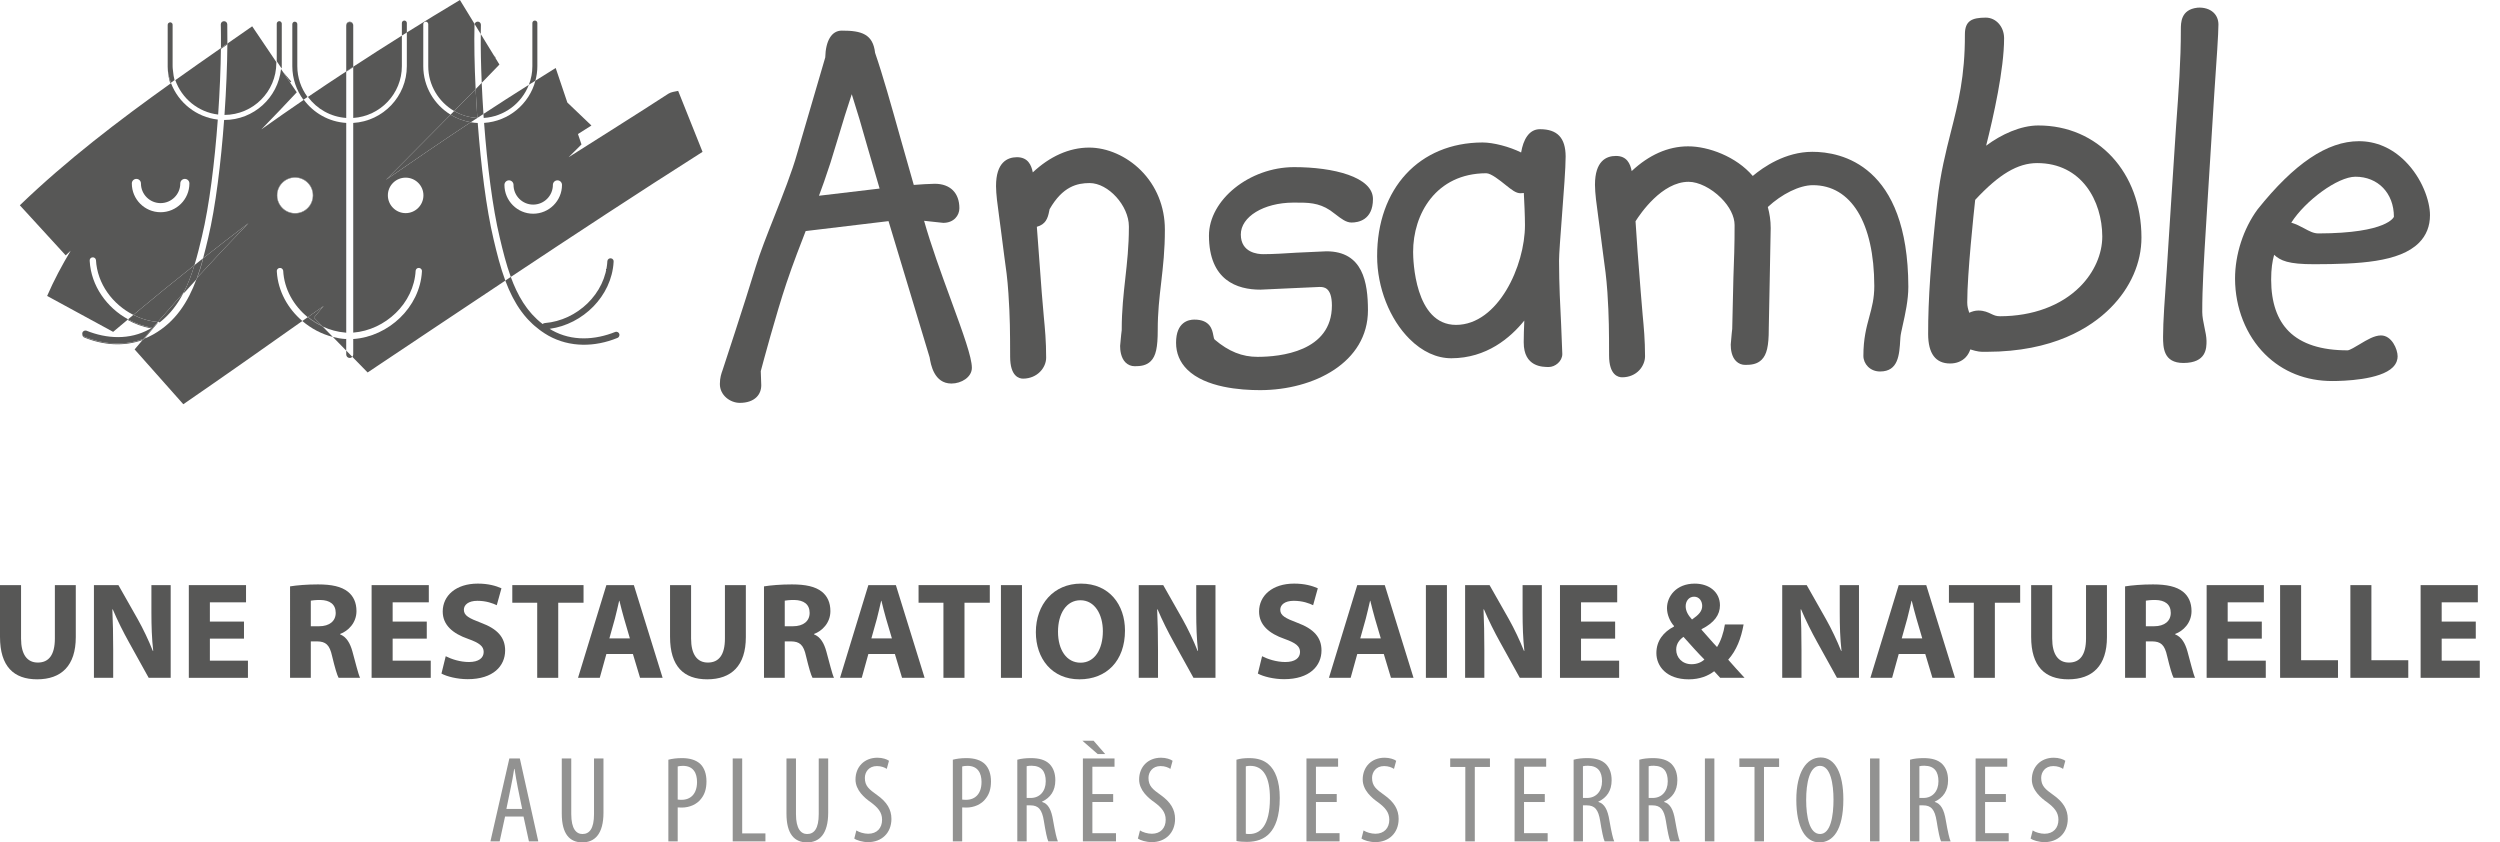 <!-- Generator: Adobe Illustrator 23.0.1, SVG Export Plug-In  -->
<svg version="1.1" xmlns="http://www.w3.org/2000/svg" xmlns:xlink="http://www.w3.org/1999/xlink" x="0px" y="0px"
	 width="179.787px" height="60.58px" viewBox="0 0 179.787 60.58" style="enable-background:new 0 0 179.787 60.58;"
	 xml:space="preserve">
<style type="text/css">
	.st0{fill:#575756;}
	.st1{opacity:0.65;}
	.st2{clip-path:url(#SVGID_7_);}
	.st3{clip-path:url(#SVGID_8_);fill:#575756;}
	.st4{clip-path:url(#SVGID_9_);}
	.st5{clip-path:url(#SVGID_10_);fill:#575756;}
	.st6{clip-path:url(#SVGID_11_);}
	.st7{clip-path:url(#SVGID_12_);fill:#575756;}
	.st8{clip-path:url(#SVGID_14_);}
	.st9{clip-path:url(#SVGID_16_);fill:#575756;}
	.st10{clip-path:url(#SVGID_18_);}
	.st11{clip-path:url(#SVGID_20_);fill:#575756;}
	.st12{clip-path:url(#SVGID_22_);}
	.st13{clip-path:url(#SVGID_24_);fill:#575756;}
</style>
<defs>
</defs>
<g>
	<g>
		<g>
			<g>
				<path class="st0" d="M1.514,42.079v3.839c0,1.146,0.435,1.73,1.207,1.73c0.791,0,1.225-0.553,1.225-1.73v-3.839H5.45v3.739
					c0,2.058-1.039,3.035-2.779,3.035C0.989,48.853,0,47.925,0,45.799v-3.72H1.514z"/>
				<path class="st0" d="M6.755,48.746v-6.667h1.761l1.385,2.443c0.395,0.703,0.792,1.535,1.087,2.285h0.031
					c-0.101-0.88-0.13-1.78-0.13-2.779v-1.949h1.386v6.667h-1.582l-1.425-2.571c-0.397-0.713-0.831-1.575-1.159-2.357L8.08,43.83
					c0.039,0.88,0.06,1.82,0.06,2.907v2.009H6.755z"/>
				<polygon class="st0" points="17.546,45.927 15.093,45.927 15.093,47.511 17.831,47.511 17.831,48.746 13.579,48.746 
					13.579,42.079 17.693,42.079 17.693,43.316 15.093,43.316 15.093,44.701 17.546,44.701 				"/>
				<path class="st0" d="M20.859,42.169c0.485-0.079,1.207-0.141,2.007-0.141c0.99,0,1.682,0.151,2.156,0.526
					c0.397,0.317,0.614,0.782,0.614,1.394c0,0.851-0.603,1.435-1.177,1.643v0.029c0.465,0.189,0.722,0.634,0.89,1.247
					c0.208,0.752,0.417,1.62,0.545,1.879h-1.543c-0.108-0.188-0.268-0.732-0.466-1.554c-0.178-0.83-0.465-1.057-1.077-1.067h-0.456
					v2.621h-1.493V42.169z M22.352,45.037h0.595c0.75,0,1.196-0.376,1.196-0.961c0-0.612-0.416-0.919-1.107-0.929
					c-0.366,0-0.576,0.031-0.684,0.049V45.037z"/>
				<polygon class="st0" points="30.691,45.927 28.237,45.927 28.237,47.511 30.977,47.511 30.977,48.746 26.724,48.746 
					26.724,42.079 30.838,42.079 30.838,43.316 28.237,43.316 28.237,44.701 30.691,44.701 				"/>
				<path class="st0" d="M32.054,47.192c0.406,0.208,1.029,0.417,1.672,0.417c0.692,0,1.058-0.288,1.058-0.723
					c0-0.416-0.317-0.653-1.117-0.94c-1.109-0.384-1.829-0.999-1.829-1.968c0-1.138,0.948-2.008,2.521-2.008
					c0.753,0,1.306,0.159,1.703,0.337l-0.337,1.217c-0.268-0.129-0.741-0.317-1.396-0.317c-0.653,0-0.97,0.296-0.97,0.642
					c0,0.426,0.378,0.614,1.237,0.941c1.177,0.435,1.731,1.048,1.731,1.986c0,1.119-0.86,2.067-2.691,2.067
					c-0.761,0-1.512-0.196-1.889-0.404L32.054,47.192z"/>
				<polygon class="st0" points="38.633,43.345 36.842,43.345 36.842,42.078 41.965,42.078 41.965,43.345 40.145,43.345 
					40.145,48.745 38.633,48.745 				"/>
				<path class="st0" d="M43.607,47.034l-0.475,1.712h-1.564l2.039-6.667h1.977l2.068,6.667H46.03l-0.514-1.712H43.607z
					 M45.297,45.908l-0.414-1.415c-0.119-0.397-0.237-0.89-0.337-1.286h-0.02c-0.098,0.396-0.198,0.9-0.306,1.286l-0.396,1.415
					H45.297z"/>
				<path class="st0" d="M49.699,42.079v3.839c0,1.146,0.437,1.73,1.207,1.73c0.791,0,1.227-0.553,1.227-1.73v-3.839h1.504v3.739
					c0,2.058-1.04,3.035-2.779,3.035c-1.683,0-2.672-0.928-2.672-3.054v-3.72H49.699z"/>
				<path class="st0" d="M54.942,42.169c0.484-0.079,1.207-0.141,2.007-0.141c0.989,0,1.683,0.151,2.157,0.526
					c0.395,0.317,0.612,0.782,0.612,1.394c0,0.851-0.602,1.435-1.176,1.643v0.029c0.465,0.189,0.722,0.634,0.889,1.247
					c0.208,0.752,0.416,1.62,0.545,1.879h-1.544c-0.109-0.188-0.266-0.732-0.465-1.554c-0.177-0.83-0.465-1.057-1.078-1.067h-0.454
					v2.621h-1.493V42.169z M56.435,45.037h0.593c0.752,0,1.197-0.376,1.197-0.961c0-0.612-0.416-0.919-1.107-0.929
					c-0.367,0-0.576,0.031-0.683,0.049V45.037z"/>
				<path class="st0" d="M62.448,47.034l-0.475,1.712h-1.562l2.037-6.667h1.979l2.066,6.667h-1.622l-0.515-1.712H62.448z
					 M64.14,45.908l-0.418-1.415c-0.117-0.397-0.237-0.89-0.334-1.286h-0.02c-0.099,0.396-0.198,0.9-0.306,1.286l-0.397,1.415H64.14
					z"/>
				<polygon class="st0" points="67.847,43.345 66.058,43.345 66.058,42.078 71.181,42.078 71.181,43.345 69.361,43.345 
					69.361,48.745 67.847,48.745 				"/>
				<rect x="71.982" y="42.079" class="st0" width="1.513" height="6.667"/>
				<path class="st0" d="M80.903,45.343c0,2.186-1.326,3.51-3.275,3.51c-1.977,0-3.135-1.492-3.135-3.392
					c0-1.998,1.277-3.491,3.244-3.491C79.785,41.97,80.903,43.502,80.903,45.343 M76.086,45.433c0,1.304,0.613,2.225,1.622,2.225
					c1.02,0,1.604-0.97,1.604-2.267c0-1.196-0.575-2.224-1.614-2.224C76.68,43.167,76.086,44.137,76.086,45.433"/>
				<path class="st0" d="M81.892,48.746v-6.667h1.761l1.385,2.443c0.395,0.703,0.791,1.535,1.087,2.285h0.03
					c-0.099-0.88-0.128-1.78-0.128-2.779v-1.949h1.384v6.667h-1.582l-1.423-2.571c-0.396-0.713-0.832-1.575-1.159-2.357l-0.03,0.012
					c0.04,0.88,0.061,1.82,0.061,2.907v2.009H81.892z"/>
				<path class="st0" d="M90.763,47.192c0.406,0.208,1.029,0.417,1.673,0.417c0.691,0,1.056-0.288,1.056-0.723
					c0-0.416-0.315-0.653-1.116-0.94c-1.108-0.384-1.83-0.999-1.83-1.968c0-1.138,0.949-2.008,2.522-2.008
					c0.753,0,1.306,0.159,1.702,0.337l-0.337,1.217c-0.267-0.129-0.741-0.317-1.395-0.317c-0.652,0-0.968,0.296-0.968,0.642
					c0,0.426,0.375,0.614,1.236,0.941c1.176,0.435,1.729,1.048,1.729,1.986c0,1.119-0.859,2.067-2.688,2.067
					c-0.763,0-1.514-0.196-1.889-0.404L90.763,47.192z"/>
				<path class="st0" d="M97.607,47.034l-0.475,1.712H95.57l2.037-6.667h1.979l2.067,6.667h-1.622l-0.515-1.712H97.607z
					 M99.299,45.908l-0.417-1.415c-0.117-0.397-0.236-0.89-0.335-1.286h-0.019c-0.099,0.396-0.198,0.9-0.308,1.286l-0.396,1.415
					H99.299z"/>
				<rect x="102.543" y="42.079" class="st0" width="1.513" height="6.667"/>
				<path class="st0" d="M105.363,48.746v-6.667h1.758l1.387,2.443c0.394,0.703,0.79,1.535,1.087,2.285h0.03
					c-0.099-0.88-0.128-1.78-0.128-2.779v-1.949h1.384v6.667h-1.583l-1.423-2.571c-0.397-0.713-0.831-1.575-1.158-2.357l-0.03,0.012
					c0.04,0.88,0.059,1.82,0.059,2.907v2.009H105.363z"/>
				<polygon class="st0" points="116.152,45.927 113.699,45.927 113.699,47.511 116.44,47.511 116.44,48.746 112.186,48.746 
					112.186,42.079 116.301,42.079 116.301,43.316 113.699,43.316 113.699,44.701 116.152,44.701 				"/>
				<path class="st0" d="M123.709,48.746c-0.139-0.149-0.277-0.297-0.435-0.474c-0.436,0.336-1.039,0.582-1.831,0.582
					c-1.613,0-2.325-0.958-2.325-1.888c0-0.88,0.504-1.514,1.266-1.909v-0.04c-0.286-0.316-0.503-0.812-0.503-1.284
					c0-0.842,0.662-1.762,1.998-1.762c1.029,0,1.811,0.603,1.811,1.562c0,0.672-0.397,1.247-1.317,1.711l-0.009,0.04
					c0.386,0.426,0.791,0.91,1.116,1.247c0.267-0.417,0.475-1.028,0.565-1.622h1.345c-0.179,1.009-0.515,1.868-1.107,2.532
					c0.375,0.424,0.76,0.861,1.176,1.305H123.709z M122.571,47.429c-0.414-0.413-0.958-1.017-1.503-1.63
					c-0.278,0.197-0.525,0.484-0.525,0.919c0,0.563,0.425,1.049,1.107,1.049C122.046,47.767,122.373,47.619,122.571,47.429
					 M121.225,43.593c0,0.336,0.159,0.633,0.456,0.959c0.484-0.338,0.732-0.594,0.732-0.98c0-0.316-0.188-0.661-0.584-0.661
					C121.443,42.911,121.225,43.246,121.225,43.593"/>
				<path class="st0" d="M128.168,48.746v-6.667h1.761l1.384,2.443c0.396,0.703,0.792,1.535,1.089,2.285h0.03
					c-0.1-0.88-0.128-1.78-0.128-2.779v-1.949h1.384v6.667h-1.583l-1.424-2.571c-0.396-0.713-0.83-1.575-1.159-2.357l-0.029,0.012
					c0.04,0.88,0.06,1.82,0.06,2.907v2.009H128.168z"/>
				<path class="st0" d="M136.546,47.034l-0.475,1.712h-1.562l2.037-6.667h1.979l2.067,6.667h-1.622l-0.514-1.712H136.546z
					 M138.238,45.908l-0.415-1.415c-0.12-0.397-0.238-0.89-0.339-1.286h-0.017c-0.1,0.396-0.2,0.9-0.308,1.286l-0.396,1.415H138.238
					z"/>
				<polygon class="st0" points="141.946,43.345 140.157,43.345 140.157,42.078 145.28,42.078 145.28,43.345 143.46,43.345 
					143.46,48.745 141.946,48.745 				"/>
				<path class="st0" d="M147.583,42.079v3.839c0,1.146,0.435,1.73,1.207,1.73c0.791,0,1.226-0.553,1.226-1.73v-3.839h1.505v3.739
					c0,2.058-1.04,3.035-2.781,3.035c-1.681,0-2.67-0.928-2.67-3.054v-3.72H147.583z"/>
				<path class="st0" d="M152.824,42.169c0.487-0.079,1.208-0.141,2.01-0.141c0.988,0,1.681,0.151,2.156,0.526
					c0.396,0.317,0.613,0.782,0.613,1.394c0,0.851-0.603,1.435-1.177,1.643v0.029c0.465,0.189,0.722,0.634,0.89,1.247
					c0.208,0.752,0.416,1.62,0.543,1.879h-1.542c-0.109-0.188-0.267-0.732-0.465-1.554c-0.179-0.83-0.465-1.057-1.078-1.067h-0.455
					v2.621h-1.495V42.169z M154.319,45.037h0.594c0.751,0,1.197-0.376,1.197-0.961c0-0.612-0.417-0.919-1.108-0.929
					c-0.366,0-0.574,0.031-0.683,0.049V45.037z"/>
				<polygon class="st0" points="162.657,45.927 160.203,45.927 160.203,47.511 162.943,47.511 162.943,48.746 158.69,48.746 
					158.69,42.079 162.805,42.079 162.805,43.316 160.203,43.316 160.203,44.701 162.657,44.701 				"/>
				<polygon class="st0" points="163.973,42.079 165.484,42.079 165.484,47.48 168.136,47.48 168.136,48.746 163.973,48.746 				"/>
				<polygon class="st0" points="169.027,42.079 170.539,42.079 170.539,47.48 173.191,47.48 173.191,48.746 169.027,48.746 				"/>
				<polygon class="st0" points="178.045,45.927 175.593,45.927 175.593,47.511 178.332,47.511 178.332,48.746 174.078,48.746 
					174.078,42.079 178.193,42.079 178.193,43.316 175.593,43.316 175.593,44.701 178.045,44.701 				"/>
				<g class="st1">
					<g>
						<defs>
							<rect id="SVGID_5_" x="35.269" y="53.27" width="113.435" height="7.31"/>
						</defs>
						<clipPath id="SVGID_7_">
							<use xlink:href="#SVGID_5_"  style="overflow:visible;"/>
						</clipPath>
						<g class="st2">
							<defs>
								<rect id="SVGID_6_" x="35.269" y="53.27" width="113.435" height="7.31"/>
							</defs>
							<clipPath id="SVGID_8_">
								<use xlink:href="#SVGID_6_"  style="overflow:visible;"/>
							</clipPath>
							<path class="st3" d="M36.322,58.72l-0.389,1.789h-0.664l1.361-5.964h0.754l1.327,5.964h-0.673l-0.389-1.789H36.322z
								 M37.551,58.173l-0.31-1.513c-0.088-0.425-0.168-0.921-0.238-1.364h-0.027c-0.071,0.453-0.159,0.966-0.248,1.364l-0.31,1.513
								H37.551z"/>
							<path class="st3" d="M41.082,54.545v3.999c0,1.07,0.362,1.434,0.806,1.434c0.505,0,0.831-0.39,0.831-1.434v-3.999h0.68v3.894
								c0,1.547-0.635,2.141-1.521,2.141c-0.894,0-1.478-0.585-1.478-2.063v-3.972H41.082z"/>
							<path class="st3" d="M48.065,54.634c0.274-0.071,0.593-0.115,0.982-0.115c0.547,0,1.017,0.132,1.328,0.433
								c0.282,0.283,0.431,0.715,0.431,1.238c0,0.549-0.132,0.921-0.361,1.222c-0.318,0.443-0.876,0.664-1.408,0.664
								c-0.114,0-0.203,0-0.301-0.01v2.443h-0.671V54.634z M48.736,57.501c0.08,0.009,0.16,0.018,0.275,0.018
								c0.663,0,1.116-0.435,1.116-1.285c0-0.609-0.248-1.158-1.009-1.158c-0.159,0-0.293,0.017-0.382,0.044V57.501z"/>
							<polygon class="st3" points="52.693,54.545 53.374,54.545 53.374,59.934 55.046,59.934 55.046,60.509 52.693,60.509 							
								"/>
							<path class="st3" d="M57.242,54.545v3.999c0,1.07,0.362,1.434,0.805,1.434c0.503,0,0.832-0.39,0.832-1.434v-3.999h0.68v3.894
								c0,1.547-0.637,2.141-1.522,2.141c-0.893,0-1.478-0.585-1.478-2.063v-3.972H57.242z"/>
							<path class="st3" d="M61.585,59.721c0.195,0.133,0.558,0.238,0.85,0.238c0.629,0,1-0.407,1-1.008
								c0-0.548-0.32-0.885-0.788-1.239c-0.478-0.328-1.124-0.886-1.124-1.654c0-0.903,0.628-1.567,1.577-1.567
								c0.371,0,0.689,0.115,0.831,0.221l-0.16,0.583c-0.15-0.104-0.398-0.203-0.707-0.203c-0.595,0-0.868,0.444-0.868,0.85
								c0,0.592,0.31,0.823,0.876,1.231c0.717,0.503,1.035,1.052,1.035,1.716c0,1.027-0.716,1.673-1.672,1.673
								c-0.407,0-0.833-0.133-0.999-0.257L61.585,59.721z"/>
							<path class="st3" d="M68.523,54.634c0.275-0.071,0.593-0.115,0.983-0.115c0.547,0,1.017,0.132,1.327,0.433
								c0.282,0.283,0.433,0.715,0.433,1.238c0,0.549-0.132,0.921-0.363,1.222c-0.317,0.443-0.875,0.664-1.406,0.664
								c-0.115,0-0.203,0-0.302-0.01v2.443h-0.672V54.634z M69.195,57.501c0.08,0.009,0.16,0.018,0.275,0.018
								c0.663,0,1.116-0.435,1.116-1.285c0-0.609-0.248-1.158-1.009-1.158c-0.16,0-0.292,0.017-0.382,0.044V57.501z"/>
							<path class="st3" d="M73.159,54.634c0.282-0.081,0.638-0.115,0.974-0.115c0.593,0,1.035,0.124,1.345,0.425
								c0.292,0.3,0.416,0.698,0.416,1.168c0,0.76-0.354,1.255-0.956,1.539v0.019c0.442,0.131,0.672,0.556,0.795,1.335
								c0.143,0.814,0.257,1.319,0.346,1.504h-0.69c-0.087-0.177-0.204-0.742-0.319-1.469c-0.132-0.823-0.388-1.124-0.972-1.124
								h-0.266v2.593h-0.673V54.634z M73.832,57.385h0.293c0.644,0,1.079-0.477,1.079-1.194c0-0.689-0.284-1.115-1.01-1.124
								c-0.141,0-0.274,0.009-0.362,0.036V57.385z"/>
							<path class="st3" d="M78.646,53.271l0.833,0.956h-0.54l-1.098-0.956H78.646z M80.054,57.677h-1.496v2.24h1.698v0.592h-2.38
								v-5.964h2.275v0.593h-1.593v1.965h1.496V57.677z"/>
							<path class="st3" d="M81.982,59.721c0.195,0.133,0.558,0.238,0.851,0.238c0.627,0,0.998-0.407,0.998-1.008
								c0-0.548-0.318-0.885-0.787-1.239c-0.478-0.328-1.124-0.886-1.124-1.654c0-0.903,0.628-1.567,1.576-1.567
								c0.371,0,0.69,0.115,0.831,0.221l-0.159,0.583c-0.15-0.104-0.398-0.203-0.708-0.203c-0.592,0-0.867,0.444-0.867,0.85
								c0,0.592,0.31,0.823,0.876,1.231c0.717,0.503,1.036,1.052,1.036,1.716c0,1.027-0.716,1.673-1.672,1.673
								c-0.408,0-0.833-0.133-1.001-0.257L81.982,59.721z"/>
							<path class="st3" d="M88.919,54.634c0.257-0.081,0.575-0.115,0.911-0.115c0.629,0,1.071,0.159,1.4,0.451
								c0.46,0.397,0.804,1.168,0.804,2.415c0,1.363-0.336,2.106-0.715,2.522c-0.39,0.434-0.957,0.637-1.648,0.637
								c-0.273,0-0.557-0.018-0.752-0.063V54.634z M89.592,59.96c0.099,0.018,0.194,0.018,0.257,0.018
								c0.751,0,1.478-0.548,1.478-2.576c0-1.504-0.461-2.326-1.417-2.326c-0.105,0-0.229,0.009-0.318,0.034V59.96z"/>
							<polygon class="st3" points="96.131,57.677 94.635,57.677 94.635,59.917 96.334,59.917 96.334,60.509 93.954,60.509 
								93.954,54.545 96.229,54.545 96.229,55.138 94.635,55.138 94.635,57.103 96.131,57.103 							"/>
							<path class="st3" d="M98.06,59.721c0.195,0.133,0.558,0.238,0.851,0.238c0.628,0,1.001-0.407,1.001-1.008
								c0-0.548-0.32-0.885-0.79-1.239c-0.476-0.328-1.123-0.886-1.123-1.654c0-0.903,0.627-1.567,1.576-1.567
								c0.371,0,0.689,0.115,0.831,0.221l-0.158,0.583c-0.153-0.104-0.399-0.203-0.709-0.203c-0.593,0-0.868,0.444-0.868,0.85
								c0,0.592,0.311,0.823,0.876,1.231c0.717,0.503,1.036,1.052,1.036,1.716c0,1.027-0.716,1.673-1.672,1.673
								c-0.408,0-0.832-0.133-1-0.257L98.06,59.721z"/>
							<polygon class="st3" points="105.378,55.155 104.291,55.155 104.291,54.545 107.149,54.545 107.149,55.155 106.06,55.155 
								106.06,60.509 105.378,60.509 							"/>
							<polygon class="st3" points="111.094,57.677 109.6,57.677 109.6,59.917 111.299,59.917 111.299,60.509 108.92,60.509 
								108.92,54.545 111.193,54.545 111.193,55.138 109.6,55.138 109.6,57.103 111.094,57.103 							"/>
							<path class="st3" d="M113.166,54.634c0.283-0.081,0.637-0.115,0.973-0.115c0.593,0,1.036,0.124,1.345,0.425
								c0.292,0.3,0.416,0.698,0.416,1.168c0,0.76-0.354,1.255-0.956,1.539v0.019c0.443,0.131,0.672,0.556,0.797,1.335
								c0.141,0.814,0.256,1.319,0.346,1.504h-0.691c-0.089-0.177-0.204-0.742-0.319-1.469c-0.133-0.823-0.389-1.124-0.972-1.124
								h-0.268v2.593h-0.671V54.634z M113.837,57.385h0.293c0.645,0,1.08-0.477,1.08-1.194c0-0.689-0.283-1.115-1.009-1.124
								c-0.141,0-0.274,0.009-0.364,0.036V57.385z"/>
							<path class="st3" d="M117.891,54.634c0.283-0.081,0.638-0.115,0.974-0.115c0.593,0,1.036,0.124,1.345,0.425
								c0.291,0.3,0.416,0.698,0.416,1.168c0,0.76-0.354,1.255-0.957,1.539v0.019c0.443,0.131,0.673,0.556,0.797,1.335
								c0.142,0.814,0.256,1.319,0.345,1.504h-0.69c-0.088-0.177-0.204-0.742-0.318-1.469c-0.134-0.823-0.389-1.124-0.972-1.124
								h-0.268v2.593h-0.672V54.634z M118.563,57.385h0.293c0.645,0,1.08-0.477,1.08-1.194c0-0.689-0.283-1.115-1.009-1.124
								c-0.141,0-0.275,0.009-0.364,0.036V57.385z"/>
							<rect x="122.608" y="54.545" class="st3" width="0.681" height="5.964"/>
							<polygon class="st3" points="126.175,55.155 125.085,55.155 125.085,54.545 127.944,54.545 127.944,55.155 126.856,55.155 
								126.856,60.509 126.175,60.509 							"/>
							<path class="st3" d="M132.564,57.483c0,2.238-0.762,3.097-1.726,3.097c-0.991,0-1.656-1.054-1.656-3.062
								c0-1.974,0.718-3.045,1.753-3.045C131.953,54.473,132.564,55.581,132.564,57.483 M129.89,57.527
								c0,1.229,0.24,2.45,1.001,2.45s0.965-1.3,0.965-2.468c0-1.115-0.204-2.433-0.975-2.433
								C130.13,55.076,129.89,56.314,129.89,57.527"/>
							<rect x="134.484" y="54.545" class="st3" width="0.68" height="5.964"/>
							<path class="st3" d="M137.359,54.634c0.282-0.081,0.637-0.115,0.974-0.115c0.595,0,1.035,0.124,1.344,0.425
								c0.292,0.3,0.418,0.698,0.418,1.168c0,0.76-0.355,1.255-0.957,1.539v0.019c0.442,0.131,0.672,0.556,0.796,1.335
								c0.142,0.814,0.258,1.319,0.345,1.504h-0.689c-0.088-0.177-0.204-0.742-0.319-1.469c-0.133-0.823-0.388-1.124-0.973-1.124
								h-0.266v2.593h-0.673V54.634z M138.032,57.385h0.292c0.646,0,1.079-0.477,1.079-1.194c0-0.689-0.283-1.115-1.008-1.124
								c-0.143,0-0.274,0.009-0.363,0.036V57.385z"/>
							<polygon class="st3" points="144.252,57.677 142.757,57.677 142.757,59.917 144.455,59.917 144.455,60.509 142.076,60.509 
								142.076,54.545 144.35,54.545 144.35,55.138 142.757,55.138 142.757,57.103 144.252,57.103 							"/>
							<path class="st3" d="M146.181,59.721c0.194,0.133,0.558,0.238,0.85,0.238c0.629,0,1.001-0.407,1.001-1.008
								c0-0.548-0.321-0.885-0.789-1.239c-0.477-0.328-1.124-0.886-1.124-1.654c0-0.903,0.628-1.567,1.577-1.567
								c0.371,0,0.689,0.115,0.831,0.221l-0.16,0.583c-0.15-0.104-0.398-0.203-0.707-0.203c-0.593,0-0.869,0.444-0.869,0.85
								c0,0.592,0.311,0.823,0.876,1.231c0.718,0.503,1.036,1.052,1.036,1.716c0,1.027-0.716,1.673-1.672,1.673
								c-0.408,0-0.832-0.133-1-0.257L146.181,59.721z"/>
						</g>
					</g>
				</g>
				<g class="st1">
					<g>
						<defs>
							<rect id="SVGID_3_" x="0.447" y="57.571" width="29.686" height="0.1"/>
						</defs>
						<clipPath id="SVGID_9_">
							<use xlink:href="#SVGID_3_"  style="overflow:visible;"/>
						</clipPath>
						<g class="st4">
							<defs>
								<polygon id="SVGID_4_" points="0.447,57.571 0.447,57.571 30.132,57.571 								"/>
							</defs>
							<clipPath id="SVGID_10_">
								<use xlink:href="#SVGID_4_"  style="overflow:visible;"/>
							</clipPath>
							<line class="st5" x1="30.132" y1="57.571" x2="0.446" y2="57.571"/>
						</g>
					</g>
				</g>
				<g class="st1">
					<g>
						<defs>
							<rect id="SVGID_1_" x="154.02" y="57.571" width="25.767" height="0.1"/>
						</defs>
						<clipPath id="SVGID_11_">
							<use xlink:href="#SVGID_1_"  style="overflow:visible;"/>
						</clipPath>
						<g class="st6">
							<defs>
								<polygon id="SVGID_2_" points="154.02,57.571 154.02,57.571 179.787,57.571 								"/>
							</defs>
							<clipPath id="SVGID_12_">
								<use xlink:href="#SVGID_2_"  style="overflow:visible;"/>
							</clipPath>
							<line class="st7" x1="179.786" y1="57.571" x2="154.019" y2="57.571"/>
						</g>
					</g>
				</g>
				<path class="st0" d="M57.571,16.138c0,0-0.941,2.352-1.505,4.056c-0.828,2.467-1.878,6.438-1.878,6.438s0.038,0.837,0.038,1.069
					c0.003,0.568-0.492,0.752-1.023,0.752c-0.378,0-0.913-0.298-0.913-0.834c-0.003-0.489,0.152-0.753,0.225-1.012
					c0,0,1.469-4.444,2.335-7.284c0.64-2.116,2.301-5.722,2.977-8.145c1.203-4.206,2.029-6.938,2.029-6.938
					c0-0.645,0.146-1.518,0.678-1.518c1.515-0.006,1.817,0.304,1.894,1.209c0.843,2.425,1.869,6.397,2.902,9.921
					c0,0,1.286-0.113,1.891-0.116c0.983,0,1.254,0.603,1.254,1.239c0,0.264-0.189,0.533-0.643,0.533
					c-0.607,0-1.289-0.224-2.082-0.217c0.949,3.82,3.617,9.798,3.622,11.16c0,0.343-0.496,0.611-0.95,0.611
					c-0.453,0-0.873-0.264-1.058-1.477l-3.094-10.25L57.571,16.138z M63.926,14.004c0,0-0.378-1.216-1.027-3.522
					c-0.495-1.777-1.069-3.711-1.642-5.33c-0.939,2.535-1.501,4.807-2.033,6.403c-0.634,1.97-1.13,3.14-1.13,3.14L63.926,14.004z"/>
				<path class="st0" d="M60.534,2.202L60.534,2.202c-0.724,0-1.159,0.725-1.186,1.927c-0.024,0.079-2.02,6.905-2.02,6.905
					c-0.362,1.296-1.013,2.942-1.641,4.533c-0.534,1.347-1.036,2.621-1.334,3.605c-0.855,2.801-2.317,7.226-2.331,7.271
					c-0.008,0.024-0.062,0.189-0.062,0.189c-0.08,0.222-0.19,0.526-0.19,0.976v0.014c0,0.806,0.742,1.35,1.434,1.35
					c0.519,0,0.936-0.144,1.207-0.416c0.221-0.222,0.337-0.519,0.335-0.858c0,0.002-0.027-0.761-0.035-1.008
					c0.141-0.536,1.094-4.085,1.847-6.331c0.444-1.337,1.122-3.081,1.382-3.743c0.523-0.063,5.238-0.628,5.958-0.714
					c0.232,0.766,2.939,9.739,2.957,9.801c0.08,0.504,0.318,1.879,1.568,1.879c0.71,0,1.469-0.455,1.469-1.132
					c-0.002-0.751-0.588-2.383-1.541-4.982c-0.674-1.837-1.411-3.869-1.895-5.588c0.135,0.018,0.276,0.021,0.406,0.043l0.971,0.104
					c0.763,0,1.161-0.53,1.161-1.053c0-1.102-0.662-1.758-1.772-1.758c-0.404,0.003-1.071,0.049-1.508,0.083
					c-0.183-0.646-0.946-3.326-0.946-3.326c-0.66-2.353-1.283-4.576-1.836-6.174C62.781,2.46,61.971,2.197,60.534,2.202
					 M61.911,3.975l0.005,0.064l0.021,0.062c0.546,1.571,1.17,3.796,1.83,6.153l1.183,4.156l0.425-0.042
					c0.014-0.001,1.272-0.11,1.85-0.112c0.531,0,0.73,0.194,0.73,0.716c-0.005,0-0.041,0.016-0.122,0.016l-0.806-0.092
					c-0.38-0.061-0.807-0.129-1.28-0.126l-0.659,0.006l0.159,0.639c0.471,1.895,1.353,4.294,2.129,6.412
					c0.708,1.93,1.435,3.915,1.472,4.57c-0.055,0.056-0.221,0.145-0.425,0.145c-0.106,0-0.387,0-0.546-1.037l-0.006-0.036
					l-3.229-10.702l-7.44,0.891l-0.113,0.286c-0.01,0.023-0.953,2.387-1.516,4.087c-0.823,2.451-1.876,6.429-1.887,6.467
					l-0.019,0.075l0.04,1.127c0,0.089-0.023,0.112-0.033,0.123c-0.05,0.049-0.203,0.11-0.47,0.11c-0.118,0-0.395-0.107-0.395-0.314
					V27.61c0-0.272,0.062-0.444,0.127-0.627l0.08-0.238c0.007-0.02,1.472-4.458,2.332-7.27c0.287-0.945,0.781-2.199,1.305-3.526
					c0.639-1.616,1.299-3.286,1.675-4.632l2.046-6.999l0.002-0.079c0-0.604,0.129-0.925,0.196-0.998
					C61.848,3.24,61.864,3.427,61.911,3.975"/>
				<path class="st0" d="M60.77,4.97c-0.608,1.643-1.051,3.148-1.443,4.477l-0.596,1.944c-0.62,1.925-1.111,3.09-1.114,3.101
					l-0.35,0.824l7.329-0.868L63.4,10.342c-0.599-2.158-1.156-3.963-1.652-5.364l-0.48-1.352L60.77,4.97z M60.324,9.741
					c0.266-0.903,0.58-1.916,0.93-2.967c0.358,1.112,0.74,2.39,1.145,3.847c0,0,0.564,1.932,0.858,2.939
					c-0.817,0.097-3.261,0.386-4.361,0.517c0.206-0.545,0.495-1.344,0.824-2.363C59.719,11.719,60.324,9.741,60.324,9.741"/>
				<path class="st0" d="M82.739,23.736c0.002,1.891-0.3,2.082-1.131,2.082c-0.454,0.001-0.536-0.605-0.536-0.938
					c0-0.5,0.116-0.837,0.116-1.139c-0.007-2.723,0.527-4.662,0.515-7.466c-0.004-1.781-1.712-3.632-3.346-3.628
					c-1.057,0.003-2.305,0.308-3.364,2.2c-0.15,0.643-0.07,0.986-0.982,1.028c0.04,0.612,0.237,3.374,0.391,5.225
					c0.118,1.815,0.313,2.769,0.314,4.623c0,0.376-0.342,0.981-1.138,0.989c-0.337,0-0.414-0.645-0.414-1.06
					c-0.004-1.702-0.004-2.81-0.124-4.581c-0.114-1.785-0.351-2.811-0.542-4.584c-0.152-1.21-0.345-2.351-0.348-3.104
					c-0.002-0.988,0.26-1.553,0.982-1.558c0.757,0,0.607,0.87,0.761,1.701c0.526-0.644,2.079-2.389,4.426-2.393
					c2.202-0.004,4.932,1.996,4.934,5.366C83.261,19.342,82.737,21.083,82.739,23.736"/>
				<path class="st0" d="M78.316,10.614c-1.437,0.002-2.834,0.647-4.043,1.783c-0.102-0.53-0.351-1.092-1.142-1.092
					c-0.689,0.005-1.504,0.37-1.502,2.08c0.003,0.577,0.104,1.323,0.222,2.184l0.131,0.982c-0.001-0.007,0.238,1.853,0.238,1.853
					c0.12,0.843,0.233,1.64,0.301,2.7c0.116,1.722,0.119,2.807,0.123,4.452v0.096c0,1.425,0.653,1.578,0.933,1.578
					c1.026-0.008,1.657-0.79,1.657-1.507c-0.001-1.207-0.083-2.056-0.169-2.954l-0.146-1.703c0-0.007-0.259-3.475-0.354-4.756
					c0.635-0.176,0.787-0.609,0.885-1.114c0,0,0.017-0.085,0.032-0.152c0.942-1.643,1.983-1.876,2.876-1.879
					c1.343-0.002,2.822,1.626,2.826,3.11v0.078c0,1.354-0.131,2.526-0.257,3.662c-0.127,1.14-0.258,2.319-0.258,3.674v0.053
					l-0.041,0.342l-0.075,0.796c0,0.297,0.05,0.847,0.388,1.185c0.181,0.179,0.412,0.273,0.667,0.272
					c0.408,0,0.831-0.044,1.15-0.365c0.365-0.366,0.501-0.972,0.501-2.237c-0.002-1.27,0.119-2.315,0.248-3.42
					c0.132-1.149,0.269-2.336,0.265-3.817c0-1.631-0.615-3.14-1.726-4.247C81.016,11.222,79.621,10.611,78.316,10.614
					 M74.295,13.854c0.819-1.003,2.182-2.199,4.023-2.201c1.034-0.003,2.155,0.495,2.995,1.334c0.647,0.645,1.419,1.778,1.42,3.512
					c0.004,1.42-0.13,2.578-0.26,3.696c-0.126,1.087-0.255,2.211-0.253,3.541v0.015c0,1.123-0.123,1.413-0.197,1.486
					c-0.052,0.053-0.248,0.058-0.358,0.058c-0.03-0.054-0.073-0.186-0.073-0.415l0.061-0.63l0.055-0.509
					c-0.001-0.018-0.001-0.034-0.001-0.052c0-1.297,0.122-2.397,0.252-3.559c0.131-1.164,0.264-2.366,0.264-3.776v-0.082
					c-0.004-2.057-1.955-4.149-3.866-4.145c-1.05,0.003-2.586,0.262-3.821,2.467l-0.037,0.07l-0.07,0.335
					c-0.022,0.111-0.05,0.263-0.075,0.3c-0.003-0.001-0.081,0.043-0.367,0.057l-0.533,0.024l0.43,5.763
					c-0.001-0.008,0.145,1.726,0.145,1.726c0.088,0.911,0.165,1.698,0.167,2.855c0,0.079-0.1,0.357-0.457,0.435
					c-0.028-0.105-0.056-0.256-0.056-0.508v-0.098c-0.004-1.663-0.006-2.762-0.125-4.518c-0.072-1.097-0.187-1.913-0.309-2.777
					l-0.235-1.827c-0.001-0.008-0.133-1.002-0.133-1.002c-0.107-0.792-0.211-1.538-0.213-2.048v-0.009
					c0-1.025,0.294-1.027,0.468-1.028c-0.005,0,0.059,0.007,0.059,0.007c0.051,0.065,0.083,0.411,0.107,0.639l0.234,1.829
					L74.295,13.854z"/>
				<path class="st0" d="M87.462,16.946c0-2.202,2.644-4.404,5.599-4.407c2.65-0.004,5.153,0.67,5.156,1.773
					c0,0.412-0.075,1.173-1.023,1.173c-0.301,0-0.795-0.486-1.248-0.79c-1.025-0.684-1.973-0.644-2.957-0.644
					c-2.428,0.011-4.28,1.228-4.275,2.813c0,1.478,1.215,1.935,2.125,1.935c1.478-0.003,3.251-0.204,4.544-0.207
					c1.664-0.003,2.467,0.978,2.474,3.711c0.004,3.482-3.784,5.227-7.226,5.234c-2.236,0.008-5.533-0.51-5.537-2.891
					c0-0.576,0.15-1.142,0.789-1.142c1.181-0.007,0.611,0.864,1.143,1.321c1.065,0.905,2.157,1.361,3.414,1.357
					c2.874-0.004,5.866-1.042,5.863-4.218c-0.003-1.292-0.538-1.848-1.409-1.848c-1.363,0-2.995,0.192-4.244,0.194
					C88.189,20.314,87.464,18.838,87.462,16.946"/>
				<path class="st0" d="M93.06,12.019c-3.202,0.005-6.118,2.352-6.118,4.927v0.001c0.006,3.214,2.02,3.886,3.709,3.883
					c0.002,0,2.044-0.095,2.044-0.095l2.199-0.099c0.288,0,0.885,0,0.89,1.33c0.003,3.331-3.737,3.696-5.344,3.697
					c-1.106,0.003-2.082-0.389-3.077-1.234c-0.056-0.047-0.077-0.137-0.111-0.329c-0.068-0.364-0.206-1.122-1.371-1.116
					c-0.39,0-1.305,0.163-1.305,1.662c0,0.75,0.269,1.397,0.798,1.924c1.311,1.304,3.856,1.49,5.258,1.487
					c3.853-0.008,7.749-1.987,7.744-5.754c-0.005-1.972-0.349-4.235-2.994-4.23l-2.152,0.099c-0.809,0.052-1.644,0.105-2.392,0.107
					c-0.376,0-1.604-0.102-1.605-1.415c-0.003-1.277,1.647-2.283,3.759-2.293h0.158c0.896-0.002,1.669-0.003,2.507,0.555
					l0.397,0.295c0.405,0.313,0.754,0.583,1.141,0.583c0.463,0,1.541-0.164,1.541-1.692C98.732,12.723,95.882,12.016,93.06,12.019
					 M93.062,13.059c2.827-0.004,4.633,0.741,4.635,1.255c0,0.605-0.207,0.652-0.502,0.652c-0.062-0.024-0.328-0.23-0.505-0.367
					l-0.453-0.335c-1.105-0.737-2.113-0.734-3.089-0.732H92.99c-2.741,0.012-4.8,1.445-4.796,3.334
					c0.002,1.694,1.331,2.453,2.645,2.453c0.783-0.003,1.634-0.057,2.458-0.11l2.088-0.097c0.984-0.001,1.945,0.243,1.952,3.193
					c0.005,3.086-3.371,4.706-6.708,4.712c-2.079,0.007-3.769-0.435-4.52-1.183c-0.333-0.329-0.493-0.718-0.493-1.189
					c0-0.621,0.174-0.621,0.267-0.621c0.233-0.001,0.296,0.039,0.296,0.039c0.014,0.023,0.035,0.144,0.052,0.224
					c0.044,0.253,0.114,0.638,0.457,0.932c1.179,1.002,2.406,1.486,3.753,1.483c4-0.004,6.384-1.776,6.383-4.738
					c-0.007-2.137-1.352-2.368-1.93-2.368l-2.268,0.102l-1.976,0.093c-1.842,0.003-2.664-0.875-2.669-2.845
					C87.982,14.987,90.497,13.062,93.062,13.059"/>
				<path class="st0" d="M111.598,18.754c0.009,2.988,0.232,5.371,0.236,6.705c0,0.22-0.262,0.415-0.45,0.415
					c-0.762,0-1.285-0.192-1.285-1.248c-0.008-0.988,0.138-3.488,0.138-3.488s-1.848,4.098-5.863,4.106
					c-2.536,0.005-4.814-3.321-4.819-6.808c-0.011-4.544,2.706-7.659,7.063-7.669c1.097,0,2.842,0.634,3.219,1.128
					c0-0.642,0.147-2.083,0.906-2.083c0.835,0,1.325,0.264,1.33,1.436C112.073,12.728,111.598,17.691,111.598,18.754 M110.07,13.222
					c0,0-0.187,0.157-0.72,0.157c-0.376,0-1.595-1.439-2.466-1.439c-4.054,0.01-5.786,3.314-5.779,6.186
					c0.006,2.388,0.807,5.763,3.612,5.759c3.401-0.011,5.476-4.524,5.472-7.707C110.185,15.078,110.07,13.222,110.07,13.222"/>
				<path class="st0" d="M109.391,10.966c-0.828-0.413-1.99-0.72-2.773-0.72c-4.547,0.011-7.595,3.303-7.582,8.192
					c0.003,2.233,0.896,4.509,2.329,5.937c0.913,0.911,1.954,1.391,3.01,1.389c2.531-0.006,4.243-1.468,5.245-2.711
					c-0.025,0.557-0.042,1.115-0.042,1.5v0.075c0,1.765,1.358,1.765,1.806,1.765c0.448,0,0.969-0.408,0.969-0.934
					c0-0.001-0.084-2.11-0.084-2.11c-0.064-1.256-0.146-2.82-0.151-4.596c0-0.468,0.1-1.782,0.206-3.172
					c0.132-1.727,0.269-3.513,0.269-4.333c-0.007-1.335-0.594-1.957-1.85-1.957C109.952,9.291,109.544,10.053,109.391,10.966
					 M110.356,11.895c0-0.958,0.271-1.564,0.387-1.564c0.559,0,0.805,0.037,0.811,0.919c0,0.779-0.14,2.624-0.266,4.251
					c-0.111,1.473-0.209,2.745-0.209,3.252v0.002c0.006,1.802,0.088,3.38,0.153,4.648c0,0,0.069,1.749,0.076,1.947
					c-0.539-0.01-0.69-0.114-0.69-0.725v-0.07c0-1.008,0.135-3.364,0.137-3.388l-0.993-0.244c-0.017,0.038-1.764,3.795-5.39,3.801
					c-0.774,0.003-1.56-0.373-2.275-1.084c-1.244-1.241-2.019-3.236-2.023-5.204c-0.01-4.335,2.558-7.141,6.545-7.15
					c1.044,0,2.584,0.633,2.804,0.924l0.933,1.219V11.895z"/>
				<path class="st0" d="M100.585,18.127c0.008,2.898,1.095,6.281,4.133,6.277c3.718-0.011,5.995-4.8,5.99-8.227
					c-0.004-1.102-0.117-2.911-0.119-2.988l-0.061-0.949c0,0-0.679,0.501-0.753,0.554c0,0-0.118,0.049-0.364,0.058
					c-0.108-0.06-0.333-0.24-0.507-0.378c-0.585-0.47-1.311-1.055-2.02-1.055C102.545,11.43,100.578,14.904,100.585,18.127
					 M101.624,18.125c-0.007-2.723,1.637-5.657,5.26-5.666c0.344,0,0.986,0.517,1.369,0.825c0.461,0.369,0.764,0.613,1.097,0.613
					c0.09,0,0.159-0.01,0.236-0.018c0.034,0.637,0.08,1.621,0.082,2.3v0.011c0,2.922-1.927,7.165-4.953,7.175
					C101.726,23.369,101.625,18.661,101.624,18.125"/>
				<path class="st0" d="M136.719,20.626c0,1.404-0.532,2.995-0.568,3.602c-0.074,1.176-0.074,1.968-0.943,1.968
					c-0.417,0.003-0.684-0.297-0.684-0.604c-0.002-2.266,0.789-3.03,0.785-5.034c-0.012-4.963-1.91-7.765-4.946-7.762
					c-1.164,0.007-2.681,0.766-3.812,1.908c0.19,0.527,0.271,1.097,0.271,1.7c0.002,2.844-0.147,4.586-0.141,7.239
					c0.005,1.891-0.336,2.08-1.167,2.08c-0.458,0.004-0.528-0.604-0.528-0.939c0-0.498,0.105-0.834,0.105-1.136
					c-0.006-2.727,0.18-4.665,0.172-7.466c-0.002-1.782-2.204-3.629-3.828-3.626c-2.501,0-4.344,3.224-4.344,3.224
					c0.03,0.61,0.226,3.378,0.38,5.227c0.121,1.818,0.306,2.769,0.311,4.619c0,0.378-0.332,0.988-1.127,0.988
					c-0.343,0-0.418-0.641-0.418-1.055c-0.003-1.702-0.007-2.806-0.122-4.583c-0.125-1.787-0.351-2.806-0.545-4.579
					c-0.158-1.217-0.344-2.354-0.348-3.108c0-0.983,0.264-1.554,0.983-1.554c0.751-0.005,0.61,0.866,0.756,1.696
					c0.529-0.638,2.08-2.387,4.437-2.387c1.433-0.005,3.591,0.822,4.581,2.37c0.417-0.415,2.192-1.976,4.349-1.976
					C133.242,11.431,136.699,13.273,136.719,20.626"/>
				<path class="st0" d="M121.396,10.524L121.396,10.524c-1.451,0-2.83,0.632-4.054,1.78c-0.099-0.533-0.351-1.094-1.139-1.089
					c-0.684,0-1.501,0.359-1.501,2.073c0.003,0.617,0.114,1.42,0.241,2.35l0.111,0.826c-0.001-0.01,0.241,1.862,0.241,1.862
					c0.117,0.838,0.227,1.63,0.301,2.686c0.117,1.778,0.118,2.88,0.12,4.548c0,1.42,0.658,1.574,0.939,1.574
					c0.496,0,0.939-0.186,1.246-0.521c0.252-0.276,0.402-0.644,0.402-0.987c-0.004-1.212-0.085-2.064-0.171-2.967l-0.141-1.687
					c-0.146-1.723-0.325-4.239-0.372-5.06c0.348-0.552,1.9-2.837,3.816-2.837c0.71-0.001,1.624,0.454,2.33,1.158
					c0.621,0.619,0.978,1.33,0.978,1.948c0.005,1.402-0.042,2.604-0.085,3.767l-0.085,3.701c0-0.001-0.038,0.349-0.038,0.349
					l-0.069,0.786c0,0.369,0.067,0.874,0.385,1.189c0.181,0.178,0.409,0.271,0.666,0.269c0.415,0,0.846-0.045,1.176-0.376
					c0.364-0.366,0.508-0.981,0.508-2.185v-0.04l0.068-3.475l0.071-3.763c0-0.56-0.081-1.052-0.208-1.516
					c1.006-0.935,2.271-1.566,3.236-1.571c2.757-0.003,4.411,2.704,4.422,7.242c0.002,0.902-0.173,1.54-0.357,2.216
					c-0.21,0.777-0.428,1.581-0.427,2.819c0,0.287,0.121,0.57,0.33,0.778c0.226,0.225,0.539,0.348,0.876,0.344
					c1.311,0,1.381-1.21,1.445-2.28l0.012-0.176c0.009-0.175,0.089-0.525,0.171-0.896c0.169-0.751,0.398-1.78,0.398-2.737v-0.001
					c-0.022-8.775-4.84-9.712-6.91-9.707c-1.932,0-3.517,1.097-4.278,1.736C124.868,11.263,122.856,10.519,121.396,10.524
					 M117.362,13.762c1.191-1.438,2.586-2.199,4.036-2.199c1.365-0.005,3.287,0.791,4.143,2.13l0.346,0.543l0.457-0.454
					c0.188-0.187,1.902-1.824,3.985-1.824c2.184-0.006,5.85,1.114,5.87,8.669c0,0.841-0.206,1.766-0.372,2.508
					c-0.101,0.448-0.179,0.801-0.196,1.06l-0.01,0.179c-0.075,1.246-0.153,1.302-0.412,1.302c-0.064,0.002-0.112-0.014-0.141-0.043
					c-0.019-0.017-0.023-0.034-0.023-0.041c-0.002-1.1,0.189-1.801,0.392-2.545c0.192-0.712,0.395-1.449,0.392-2.491
					c-0.013-5.189-2.055-8.283-5.466-8.279c-1.311,0.007-2.949,0.816-4.182,2.06l-0.233,0.234l0.112,0.31
					c0.162,0.443,0.24,0.941,0.24,1.523c0,0.001-0.069,3.73-0.069,3.73l-0.069,3.509v0.037c0,1.083-0.129,1.375-0.206,1.453
					c-0.055,0.055-0.233,0.066-0.383,0.068c-0.029-0.058-0.067-0.187-0.067-0.417l0.058-0.635l0.048-0.501
					c0-0.002,0.084-3.66,0.084-3.66c0.043-1.13,0.086-2.297,0.086-3.652V16.18c0-0.905-0.456-1.858-1.284-2.683
					c-0.906-0.903-2.079-1.463-3.064-1.461c-2.769,0-4.714,3.344-4.795,3.486l-0.075,0.132l0.008,0.151
					c0.031,0.636,0.228,3.411,0.382,5.245c-0.001-0.008,0.142,1.708,0.142,1.708c0.088,0.916,0.163,1.707,0.168,2.871
					c0,0.054-0.034,0.178-0.13,0.282c-0.08,0.087-0.191,0.132-0.319,0.157c-0.029-0.101-0.058-0.253-0.058-0.51
					c-0.004-1.688-0.006-2.803-0.123-4.615c-0.077-1.097-0.191-1.905-0.311-2.761l-0.235-1.841
					c-0.002-0.011-0.116-0.844-0.116-0.844c-0.117-0.857-0.227-1.666-0.23-2.212c0-1.031,0.29-1.031,0.464-1.031
					c0.004,0,0.063,0.006,0.063,0.006c0.05,0.066,0.083,0.418,0.106,0.649l0.225,1.807L117.362,13.762z"/>
				<path class="st0" d="M142.891,24.78c-0.454,0.005-0.527,0.046-1.586-0.334c0,0,0.034,1.171-1.063,1.174
					c-0.869,0-1.058-0.68-1.061-1.591c-0.007-2.726,0.252-5.869,0.657-9.543c0.527-4.697,2.004-6.789,1.987-12.009
					c0-0.532,0.07-0.683,0.981-0.689c0.414,0,0.792,0.38,0.798,0.946c0.006,3.299-1.754,9.397-1.754,9.397
					c0.976-1.29,3.02-2.584,4.725-2.589c4.163-0.007,6.9,3.359,6.907,7.528C153.495,20.593,150.129,24.767,142.891,24.78
					 M146.498,11.209c-1.666,0.003-3.178,0.996-4.95,2.933c0,0-0.603,5.339-0.594,7.611c0,0.723,0.307,0.983,0.309,1.665
					c0,0,0.379-0.565,1.015-0.565c0.611-0.004,0.803,0.415,1.556,0.41c5.114-0.009,7.876-3.313,7.871-6.265
					C151.694,14.196,149.983,11.205,146.498,11.209"/>
				<path class="st0" d="M141.305,2.477c0.011,2.999-0.481,4.936-1.003,6.988c-0.372,1.468-0.757,2.987-0.979,4.964
					c-0.462,4.191-0.668,7.152-0.661,9.601c0.004,1.401,0.537,2.11,1.581,2.11c0.452,0,0.837-0.154,1.116-0.442
					c0.171-0.177,0.267-0.378,0.336-0.57c0.544,0.172,0.747,0.18,1.095,0.173l0.106-0.001h-0.005
					c4.757-0.009,7.459-1.723,8.889-3.16c1.439-1.447,2.229-3.248,2.222-5.071c-0.007-4.669-3.13-8.053-7.427-8.046
					c-1.259,0.003-2.645,0.635-3.744,1.455c0.526-2.076,1.293-5.486,1.293-7.73V2.733c-0.007-0.824-0.588-1.466-1.318-1.466
					C141.831,1.275,141.305,1.47,141.305,2.477 M142.81,2.307c0.128,0,0.272,0.165,0.274,0.433c0.008,3.181-1.716,9.187-1.734,9.247
					l0.913,0.458c0.867-1.143,2.761-2.38,4.314-2.384c3.693-0.006,6.379,2.942,6.386,7.009c0.005,1.525-0.696,3.104-1.92,4.336
					c-1.291,1.297-3.753,2.846-8.153,2.854l-0.12,0.002c-0.309,0.006-0.413,0.007-1.289-0.306l-0.701-0.252l0.006,0.752
					c0.001,0.087-0.03,0.372-0.178,0.52c-0.028,0.032-0.118,0.123-0.367,0.123c-0.263,0-0.536,0-0.539-1.073v-0.103
					c0-2.388,0.202-5.289,0.653-9.381c0.214-1.905,0.591-3.387,0.955-4.822c0.532-2.096,1.034-4.077,1.034-7.151V2.476
					c0,0,0.006-0.076,0.009-0.139C142.424,2.324,142.552,2.309,142.81,2.307"/>
				<path class="st0" d="M146.498,10.689L146.498,10.689c-1.751,0.004-3.345,0.931-5.333,3.101l-0.115,0.124l-0.019,0.169
					c-0.025,0.219-0.605,5.395-0.596,7.672c0,0.446,0.097,0.748,0.183,1.015c0.069,0.22,0.126,0.394,0.127,0.648l0.003,1.637
					l0.943-1.344c0.003-0.003,0.244-0.339,0.588-0.339c0.173-0.001,0.283,0.051,0.467,0.138c0.255,0.123,0.575,0.275,1.092,0.272
					c2.621-0.005,4.925-0.869,6.484-2.434c1.212-1.215,1.906-2.801,1.903-4.351C152.211,13.858,150.242,10.685,146.498,10.689
					 M151.185,17c0.002,1.275-0.58,2.593-1.599,3.614c-1.363,1.368-3.406,2.124-5.752,2.129c-0.28,0.001-0.432-0.071-0.643-0.171
					c-0.226-0.108-0.507-0.241-0.916-0.24c-0.247,0-0.462,0.071-0.658,0.16c-0.002-0.012-0.006-0.027-0.011-0.038
					c-0.074-0.232-0.132-0.415-0.132-0.702v-0.045c0-2.021,0.473-6.434,0.571-7.334c1.714-1.844,3.055-2.643,4.454-2.645h-0.001
					C149.705,11.725,151.176,14.458,151.185,17"/>
				<path class="st0" d="M158.075,1.071c0.41-0.031,0.939,0.115,0.943,0.686c0,1.247-0.516,7.542-0.763,12.391
					c-0.189,3.212-0.406,6.018-0.4,8.293c0,0.718,0.303,1.55,0.307,2.08c0,0.571-0.035,1.058-1.14,1.064
					c-0.864,0-0.942-0.452-0.946-1.368c-0.003-1.852,0.405-6.053,0.586-9.767c0.251-4.964,0.701-8.673,0.694-12.313
					C157.356,1.606,157.353,1.155,158.075,1.071"/>
				<path class="st0" d="M158.036,0.552l-0.02,0.003c-1.181,0.136-1.181,1.072-1.181,1.575c0.005,2.201-0.157,4.403-0.343,6.951
					l-0.349,5.343l-0.317,4.936c-0.145,2.04-0.272,3.802-0.27,4.858c0.004,0.752,0.008,1.885,1.466,1.885
					c1.659-0.006,1.659-1.071,1.659-1.582c-0.003-0.299-0.073-0.632-0.149-0.986c-0.077-0.373-0.158-0.759-0.158-1.094
					c-0.004-1.744,0.122-3.78,0.268-6.136l0.131-2.127c0-0.004,0.47-7.505,0.47-7.505c0.166-2.387,0.295-4.272,0.295-4.917
					c-0.003-0.348-0.129-0.644-0.363-0.861C158.903,0.643,158.487,0.519,158.036,0.552 M158.47,1.66
					c0.008,0.006,0.029,0.025,0.029,0.1c0,0.605-0.134,2.568-0.291,4.842l-0.473,7.518c0-0.002-0.129,2.12-0.129,2.12
					c-0.149,2.376-0.276,4.426-0.273,6.202c0,0.443,0.098,0.903,0.182,1.308c0.064,0.301,0.126,0.584,0.127,0.774
					c0,0.487,0,0.538-0.621,0.54c-0.391,0-0.423,0-0.426-0.849v-0.023c0-1.02,0.125-2.754,0.268-4.757l0.318-4.96l0.347-5.318
					c0.186-2.53,0.346-4.72,0.346-6.917V2.124c0-0.499,0.004-0.507,0.252-0.536C158.29,1.577,158.424,1.616,158.47,1.66"/>
				<path class="st0" d="M166.437,18.481c-2.004,0.006-2.306-0.3-2.65-0.64c-0.304-0.303-0.386-0.606-0.386-0.606
					c-0.373,0.761-0.593,1.561-0.591,2.883c0.009,3.564,1.939,5.605,6.031,5.595c0.569-0.003,1.735-1.067,2.386-1.073
					c0.42,0,0.679,0.722,0.679,0.987c0.001,0.912-2.385,1.252-4.165,1.256c-4.046,0.009-6.478-3.235-6.487-6.84
					c-0.003-1.548,0.528-3.333,1.505-4.66c2.907-3.643,5.104-4.709,6.881-4.709c2.916-0.011,4.593,3.127,4.593,4.797
					C174.241,18.35,170.072,18.472,166.437,18.481 M163.97,16.404c1.181-0.003,1.742,0.902,2.769,0.902
					c5.264-0.013,5.939-1.303,5.939-1.717c-0.005-2.076-1.472-3.403-3.295-3.399c-1.558,0.006-4.317,2.089-5.295,3.947
					L163.97,16.404z"/>
				<path class="st0" d="M169.639,10.154c-2.269,0-4.652,1.605-7.287,4.905c-1.021,1.389-1.622,3.245-1.619,4.986
					c0.006,2.094,0.792,4.073,2.155,5.429c1.272,1.266,2.95,1.933,4.855,1.928c0.787-0.001,3.429-0.078,4.34-0.992
					c0.282-0.283,0.342-0.582,0.342-0.784c0-0.51-0.422-1.504-1.199-1.504c-0.481,0.004-0.993,0.311-1.535,0.637
					c-0.264,0.16-0.709,0.427-0.855,0.435c-1.896,0.005-3.32-0.454-4.231-1.36c-0.843-0.839-1.272-2.089-1.275-3.716v-0.015
					c0-0.766,0.083-1.312,0.214-1.779c0.457,0.418,1.008,0.682,2.892,0.677c3.165-0.007,6.122-0.131,7.528-1.543
					c0.524-0.528,0.79-1.197,0.788-1.988c0-1.01-0.56-2.658-1.79-3.882C172.018,10.646,170.869,10.151,169.639,10.154
					 M163.62,24.738c-1.168-1.164-1.843-2.875-1.847-4.695c-0.003-1.503,0.535-3.171,1.404-4.352
					c2.413-3.021,4.53-4.498,6.463-4.498c1.2-0.004,2.071,0.612,2.59,1.131c0.973,0.97,1.482,2.318,1.482,3.148
					c0.002,0.514-0.156,0.923-0.485,1.254c-1.217,1.223-4.572,1.231-6.793,1.236c-1.781,0.005-2.011-0.223-2.278-0.485
					c-0.193-0.195-0.255-0.385-0.255-0.387l-0.389-1.243l-0.578,1.159c-0.459,0.936-0.646,1.837-0.643,3.114
					c0.004,1.913,0.535,3.41,1.581,4.45c1.113,1.109,2.786,1.668,4.971,1.662c0.419-0.002,0.866-0.271,1.384-0.582
					c0.303-0.184,0.747-0.446,0.959-0.477c0.086,0.085,0.195,0.34,0.199,0.457c-0.081,0.251-1.406,0.73-3.645,0.733
					C166.118,26.367,164.693,25.805,163.62,24.738"/>
				<path class="st0" d="M169.382,11.67c-1.721,0.007-4.677,2.18-5.756,4.225l-0.132,0.302l-0.318,0.729l0.796-0.002
					c0.478-0.001,0.83,0.19,1.237,0.411c0.423,0.23,0.904,0.491,1.53,0.491c5.831-0.015,6.459-1.57,6.459-2.238
					C173.193,13.313,171.589,11.665,169.382,11.67 M169.385,12.709c1.628-0.004,2.771,1.181,2.773,2.881
					c-0.001,0-0.422,1.184-5.42,1.197c-0.362,0-0.657-0.161-1.033-0.365c-0.275-0.15-0.579-0.304-0.928-0.411
					C165.795,14.421,168.113,12.714,169.385,12.709"/>
				<path class="st0" d="M14.605,18.634c-0.122,0.449-0.259,0.891-0.414,1.323c1.207-1.317,2.432-2.619,3.674-3.906
					c-1.096,0.83-2.18,1.673-3.26,2.523c-0.008,0.025-0.014,0.051-0.021,0.077C14.591,18.645,14.597,18.64,14.605,18.634"/>
				<path class="st0" d="M33.468,8.706L33.468,8.706c-0.127-0.035-0.25-0.075-0.371-0.121h-0.003
					c-0.119-0.046-0.236-0.097-0.353-0.152c0,0-0.001-0.001-0.002-0.002c-0.114-0.055-0.225-0.117-0.333-0.183
					c0-0.001-0.001-0.001-0.002-0.001c-1.542,1.564-3.092,3.122-4.644,4.681c2.019-1.398,4.046-2.783,6.093-4.137h-0.001
					C33.722,8.768,33.594,8.74,33.468,8.706"/>
				<path class="st0" d="M23.281,21.999c-0.382,0.271-0.766,0.541-1.149,0.812c0.005,0.004,0.014,0.01,0.019,0.015
					c0.008-0.005,0.015-0.01,0.021-0.015c0.284,0.227,0.59,0.42,0.915,0.583l0.059,0.061c0.02,0.008,0.038,0.018,0.057,0.027
					l-0.624-0.639C22.804,22.554,23.05,22.281,23.281,21.999"/>
				<path class="st0" d="M34.326,8.484c0,0,0.001-0.001,0.002-0.002c-0.047-0.67-0.087-1.335-0.119-1.984
					c0-0.029-0.002-0.059-0.003-0.088c-0.514,0.527-1.029,1.051-1.544,1.574c0.001,0.001,0.001,0.001,0.001,0.002
					C33.158,8.272,33.722,8.449,34.326,8.484"/>
				<path class="st0" d="M13.985,19.065c-1.479,1.174-2.944,2.368-4.395,3.58c0.547,0.276,1.143,0.457,1.759,0.509
					c0.61-0.706,1.228-1.405,1.85-2.1C13.522,20.431,13.774,19.757,13.985,19.065"/>
				<path class="st0" d="M35.649,4.137l-0.136-0.156l0.105,0.175C35.629,4.149,35.638,4.141,35.649,4.137"/>
				<path class="st0" d="M20.947,5.868l-0.586-0.681l0.499,0.741C20.889,5.907,20.918,5.887,20.947,5.868"/>
				<path class="st0" d="M19.908,19.531c-0.021-0.124,0.063-0.24,0.189-0.26c0.125-0.025,0.244,0.065,0.268,0.189
					c0.067,1.334,0.758,2.531,1.766,3.351c0.384-0.271,0.768-0.54,1.15-0.811c-0.232,0.282-0.477,0.554-0.703,0.844l0.624,0.638
					c0.518,0.24,1.074,0.393,1.646,0.438c0.018,0,0.034,0.007,0.051,0.011V8.84c-1.25-0.077-2.347-0.714-3.048-1.663
					c-1.024,0.701-2.044,1.407-3.055,2.128c0.858-0.883,1.712-1.769,2.545-2.667L20.86,5.929l-0.499-0.741L20.21,4.965
					c-0.219,2.056-1.964,3.663-4.079,3.663c-0.005,0-0.009-0.001-0.014-0.001c-0.227,3.082-0.614,6.248-1.146,8.483
					c-0.114,0.487-0.233,0.978-0.366,1.464c1.08-0.85,2.164-1.693,3.26-2.522c-1.243,1.286-2.467,2.588-3.674,3.906
					c-0.01,0.031-0.021,0.064-0.032,0.095c-0.011,0.013-0.023,0.026-0.035,0.039c-0.6,1.613-1.494,3.054-3.104,3.959
					c-0.205,0.115-0.413,0.212-0.627,0.295c-0.024,0.029-0.048,0.057-0.072,0.086c-0.024,0.009-0.045,0.014-0.07,0.022
					c-0.188,0.226-0.383,0.447-0.57,0.674l3.502,3.943c2.868-1.971,5.716-3.978,8.558-5.986
					C20.701,22.198,19.99,20.937,19.908,19.531 M21.22,12.751c0.716,0,1.299,0.582,1.299,1.295c0,0.35-0.134,0.677-0.378,0.923
					c-0.243,0.247-0.572,0.383-0.921,0.383c-0.718,0-1.303-0.585-1.303-1.306C19.917,13.333,20.502,12.751,21.22,12.751"/>
				<path class="st0" d="M25.403,8.482C27.352,8.354,28.9,6.734,28.9,4.759V2.561c-1.173,0.735-2.339,1.481-3.497,2.238v0.03V8.482z
					"/>
				<path class="st0" d="M15.689,8.238c0.116-1.689,0.184-3.338,0.198-4.779c-1.095,0.764-2.192,1.529-3.28,2.305
					C13.072,7.085,14.255,8.068,15.689,8.238"/>
				<path class="st0" d="M11.485,23.184c0.746-0.58,1.292-1.314,1.714-2.13c-0.622,0.694-1.24,1.394-1.85,2.1
					c0.015,0.002,0.028,0.005,0.04,0.005C11.424,23.16,11.456,23.17,11.485,23.184"/>
				<path class="st0" d="M6.451,18.773c-0.022-0.127,0.061-0.247,0.182-0.264c0.131-0.023,0.249,0.064,0.268,0.189
					c0.091,1.713,1.201,3.194,2.689,3.947c1.45-1.212,2.915-2.406,4.395-3.58c0.206-0.679,0.377-1.376,0.538-2.064
					c0.531-2.206,0.916-5.345,1.14-8.402c-1.544-0.176-2.828-1.213-3.363-2.617c-3.797,2.711-7.507,5.539-10.873,8.781l3.297,3.601
					c0.119-0.112,0.242-0.222,0.361-0.336c-0.627,1.043-1.204,2.12-1.695,3.254l4.746,2.584c0.356-0.303,0.715-0.601,1.073-0.901
					C7.679,22.121,6.552,20.563,6.451,18.773 M9.807,12.865c0.181,0,0.329,0.146,0.329,0.328c0,0.779,0.632,1.414,1.413,1.414
					c0.781,0,1.417-0.635,1.417-1.414c0-0.182,0.147-0.328,0.328-0.328c0.182,0,0.327,0.146,0.327,0.328
					c0,1.141-0.928,2.069-2.072,2.069c-1.141,0-2.069-0.928-2.069-2.069C9.48,13.011,9.626,12.865,9.807,12.865"/>
				<path class="st0" d="M16.351,3.195c-0.011,1.511-0.081,3.267-0.207,5.07c2.057-0.007,3.728-1.68,3.728-3.737V4.464l-1.736-2.572
					c-0.595,0.415-1.188,0.828-1.784,1.242L16.351,3.195L16.351,3.195z"/>
				<path class="st0" d="M24.899,8.482V5.164V5.135c-0.922,0.606-1.843,1.215-2.753,1.836C22.78,7.828,23.771,8.405,24.899,8.482"/>
				<path class="st0" d="M24.832,24.38c-0.305-0.021-0.602-0.073-0.895-0.148l0.961,0.982v-0.846
					C24.876,24.374,24.854,24.381,24.832,24.38"/>
				<path class="st0" d="M34.813,8.839c0.226,3.01,0.606,6.083,1.127,8.252c0.223,0.949,0.462,1.914,0.793,2.825h0.001
					c4.569-3.036,9.152-6.049,13.789-8.995l-1.754-4.386C48.531,6.59,48.27,6.61,48.068,6.738c-2.408,1.567-4.795,3.05-7.176,4.568
					c0.308-0.306,0.622-0.611,0.925-0.919l-0.253-0.749c0.323-0.205,0.642-0.413,0.968-0.612L40.8,7.372l-0.838-2.483
					c-0.489,0.3-0.972,0.609-1.458,0.913C38.063,7.47,36.593,8.722,34.813,8.839 M39.761,13.297c0-0.181,0.146-0.328,0.328-0.328
					c0.18,0,0.327,0.147,0.327,0.328c0,1.142-0.929,2.072-2.073,2.072c-1.14,0-2.067-0.93-2.067-2.072
					c0-0.181,0.146-0.328,0.327-0.328c0.18,0,0.327,0.147,0.327,0.328c0,0.781,0.634,1.417,1.413,1.417
					C39.125,14.714,39.761,14.078,39.761,13.297"/>
				<path class="st0" d="M34.356,8.844c-0.169-0.007-0.338-0.024-0.502-0.053h-0.001c-2.047,1.355-4.075,2.74-6.093,4.138
					c1.552-1.56,3.101-3.117,4.643-4.682c-1.175-0.722-1.963-2.013-1.963-3.488V1.738c0-0.099,0.08-0.18,0.178-0.18
					c0.099,0,0.18,0.081,0.18,0.18v3.021c0,1.376,0.752,2.576,1.863,3.225c0.515-0.523,1.031-1.048,1.544-1.574V6.409
					c-0.084-1.723-0.113-3.33-0.082-4.624c0-0.02,0.006-0.037,0.01-0.056L33.075,0c-1.281,0.765-2.553,1.544-3.818,2.334v2.425
					c0,2.174-1.708,3.953-3.855,4.082V23.92c2.314-0.183,4.367-2.112,4.489-4.46c0.02-0.124,0.135-0.215,0.263-0.19
					c0.122,0.02,0.212,0.137,0.189,0.261c-0.149,2.569-2.399,4.668-4.923,4.849c-0.007,0-0.012-0.002-0.018-0.002v1.116
					c0,0.066-0.026,0.124-0.065,0.167l1.1,1.125c3.303-2.207,6.6-4.412,9.902-6.606c-0.357-0.959-0.609-1.977-0.846-2.981
					C34.969,14.996,34.585,11.885,34.356,8.844 M29.172,15.327c-0.705,0-1.279-0.574-1.279-1.281c0-0.7,0.574-1.271,1.279-1.271
					c0.704,0,1.279,0.571,1.279,1.271C30.451,14.753,29.876,15.327,29.172,15.327"/>
				<path class="st0" d="M38.033,6.098c-1.095,0.689-2.185,1.388-3.267,2.098c0.009,0.095,0.013,0.191,0.02,0.287
					C36.272,8.387,37.521,7.424,38.033,6.098"/>
				<path class="st0" d="M34.643,5.956L34.643,5.956v0.001c0.424-0.438,0.851-0.875,1.273-1.315l-0.298-0.487L35.513,3.98
					l-0.938-1.53C34.564,3.487,34.588,4.685,34.643,5.956"/>
				<polyline class="st0" points="34.326,8.484 34.326,8.484 34.327,8.484 34.328,8.482 34.326,8.484 				"/>
				<path class="st0" d="M21.22,15.352c0.349,0,0.678-0.136,0.921-0.383c0.244-0.246,0.378-0.573,0.378-0.923
					c0-0.713-0.583-1.295-1.299-1.295c-0.718,0-1.303,0.582-1.303,1.295C19.917,14.767,20.502,15.352,21.22,15.352 M21.22,12.775
					c0.702,0,1.275,0.571,1.275,1.271c0,0.343-0.131,0.665-0.372,0.907c-0.238,0.241-0.559,0.374-0.903,0.374
					c-0.705,0-1.28-0.574-1.28-1.281C19.94,13.346,20.515,12.775,21.22,12.775"/>
				<path class="st0" d="M25.149,1.586c0.143,0,0.254,0.11,0.254,0.253v-0.03c0-0.143-0.111-0.252-0.254-0.252
					c-0.137,0-0.25,0.109-0.25,0.252v0.03C24.899,1.696,25.012,1.586,25.149,1.586"/>
				<path class="st0" d="M25.403,1.839c0-0.143-0.111-0.253-0.254-0.253c-0.137,0-0.25,0.11-0.25,0.253v3.296
					c0.168-0.111,0.336-0.225,0.504-0.336V1.839z"/>
				<path class="st0" d="M25.403,4.829v-0.03c-0.168,0.111-0.336,0.224-0.504,0.336v0.029C25.067,5.054,25.235,4.939,25.403,4.829"
					/>
				<path class="st0" d="M22.171,22.812c-0.006,0.005-0.013,0.009-0.021,0.014c0.306,0.246,0.641,0.459,0.996,0.63l-0.06-0.061
					C22.762,23.232,22.455,23.038,22.171,22.812"/>
				<path class="st0" d="M23.203,23.482c-0.019-0.009-0.037-0.019-0.057-0.027c-0.354-0.171-0.689-0.383-0.995-0.629
					c-0.005-0.005-0.013-0.011-0.019-0.015c-0.13,0.091-0.261,0.183-0.39,0.274c0.633,0.541,1.386,0.941,2.196,1.147L23.203,23.482z
					"/>
				<path class="st0" d="M24.899,25.214v0.279c0,0.142,0.113,0.25,0.25,0.25c0.075,0,0.142-0.032,0.188-0.082L24.899,25.214z"/>
				<path class="st0" d="M34.575,2.449l-0.441-0.72L34.575,2.449z"/>
				<path class="st0" d="M34.698,7.061v0.004V7.061z"/>
				<path class="st0" d="M34.585,1.785L34.585,1.785c-0.004,0.212-0.008,0.437-0.011,0.665C34.577,2.222,34.581,1.997,34.585,1.785"
					/>
				<path class="st0" d="M34.134,1.729c0.006-0.024,0.016-0.046,0.027-0.065C34.149,1.683,34.14,1.705,34.134,1.729"/>
				<path class="st0" d="M34.238,1.589c0.012-0.007,0.022-0.015,0.034-0.02C34.259,1.574,34.25,1.582,34.238,1.589"/>
				<path class="st0" d="M34.168,1.654c0.011-0.017,0.022-0.032,0.039-0.044C34.19,1.622,34.18,1.637,34.168,1.654"/>
				<path class="st0" d="M37.621,21.758c0.018,0.028,0.037,0.055,0.056,0.082C37.658,21.813,37.639,21.786,37.621,21.758"/>
				<path class="st0" d="M36.815,21.275c-0.068-0.138-0.134-0.277-0.197-0.419C36.681,20.998,36.747,21.137,36.815,21.275"/>
				<path class="st0" d="M38.295,23.299c-0.105-0.099-0.207-0.201-0.306-0.305C38.088,23.098,38.19,23.2,38.295,23.299"/>
				<path class="st0" d="M37.892,22.149l0.088,0.114L37.892,22.149z"/>
				<path class="st0" d="M38.198,22.525c0.034,0.039,0.067,0.079,0.103,0.116C38.265,22.604,38.232,22.564,38.198,22.525"/>
				<path class="st0" d="M37.883,22.878c-0.259-0.292-0.489-0.605-0.695-0.935C37.394,22.273,37.624,22.586,37.883,22.878"/>
				<path class="st0" d="M34.328,8.481c-0.047-0.67-0.087-1.334-0.119-1.983C34.241,7.147,34.281,7.812,34.328,8.481
					c0.146-0.095,0.293-0.189,0.438-0.285V8.184v0.012C34.621,8.292,34.474,8.385,34.328,8.481"/>
				<path class="st0" d="M39.53,23.647L39.53,23.647c2.39-0.326,4.455-2.35,4.599-4.805C43.985,21.297,41.92,23.321,39.53,23.647"/>
				<path class="st0" d="M37.107,21.806c-0.074-0.124-0.146-0.25-0.213-0.379C36.961,21.556,37.033,21.682,37.107,21.806"/>
				<path class="st0" d="M38.647,22.989c-0.034-0.031-0.065-0.063-0.099-0.096C38.582,22.926,38.613,22.958,38.647,22.989"/>
				<path class="st0" d="M44.382,24.31c-1.595,0.65-3.396,0.691-4.94-0.17c-0.185-0.103-0.359-0.217-0.525-0.334
					c0.166,0.117,0.34,0.231,0.525,0.335C40.986,25.002,42.787,24.96,44.382,24.31c0.088-0.024,0.148-0.102,0.163-0.191
					C44.53,24.208,44.47,24.286,44.382,24.31"/>
				<path class="st0" d="M38.776,23.699c-0.116-0.088-0.229-0.178-0.336-0.271C38.547,23.521,38.66,23.611,38.776,23.699"/>
				<path class="st0" d="M36.339,20.179c0.07,0.19,0.146,0.377,0.227,0.562C36.485,20.556,36.41,20.369,36.339,20.179L36.339,20.179
					z"/>
				<path class="st0" d="M34.585,1.785L34.585,1.785c0-0.129-0.104-0.232-0.229-0.232c-0.031,0-0.059,0.006-0.084,0.017
					c0.025-0.01,0.053-0.016,0.084-0.016C34.481,1.554,34.585,1.656,34.585,1.785"/>
				<path class="st0" d="M34.207,1.61c0.009-0.008,0.02-0.014,0.03-0.021C34.227,1.596,34.216,1.602,34.207,1.61"/>
				<polygon class="st0" points="34.133,1.729 34.133,1.729 34.134,1.729 				"/>
				<path class="st0" d="M34.162,1.664c0.002-0.004,0.003-0.007,0.007-0.01C34.165,1.657,34.164,1.66,34.162,1.664"/>
				<path class="st0" d="M34.585,1.785c0-0.129-0.104-0.231-0.229-0.231c-0.031,0-0.059,0.006-0.084,0.016
					c-0.012,0.005-0.023,0.012-0.035,0.019c-0.01,0.007-0.021,0.013-0.03,0.021c-0.017,0.012-0.028,0.028-0.039,0.044
					c-0.004,0.003-0.005,0.006-0.007,0.01c-0.012,0.019-0.021,0.041-0.027,0.065h-0.001l0.441,0.721
					C34.577,2.222,34.581,1.997,34.585,1.785"/>
				<path class="st0" d="M34.698,7.066c0.02,0.369,0.043,0.742,0.068,1.118C34.741,7.808,34.718,7.435,34.698,7.066"/>
				<path class="st0" d="M34.205,6.41L34.205,6.41c0.001,0.029,0.003,0.059,0.003,0.087C34.208,6.469,34.206,6.439,34.205,6.41"/>
				<path class="st0" d="M34.698,7.061c-0.021-0.373-0.039-0.741-0.055-1.104C34.659,6.32,34.677,6.687,34.698,7.061"/>
				<polygon class="st0" points="34.205,6.409 34.205,6.409 34.205,6.41 				"/>
				<path class="st0" d="M34.643,5.956v0.001V5.956z"/>
				<path class="st0" d="M34.205,6.41c0.001,0.029,0.003,0.059,0.003,0.087c0.032,0.65,0.072,1.313,0.119,1.984
					c0.146-0.096,0.293-0.19,0.439-0.285V8.183c-0.026-0.376-0.049-0.748-0.069-1.117V7.061c-0.021-0.373-0.039-0.741-0.055-1.104
					C34.497,6.108,34.351,6.259,34.205,6.41"/>
				<path class="st0" d="M34.643,5.957L34.643,5.957c-0.146,0.15-0.292,0.302-0.437,0.452V6.41
					C34.351,6.259,34.497,6.107,34.643,5.957"/>
				<path class="st0" d="M37.188,21.944c-0.028-0.045-0.055-0.091-0.081-0.138C37.133,21.853,37.16,21.899,37.188,21.944"/>
				<path class="st0" d="M39.191,23.232c2.314-0.19,4.367-2.113,4.489-4.464c0.019-0.128,0.137-0.21,0.263-0.189
					c0.123,0.016,0.211,0.14,0.185,0.263c0.026-0.123-0.062-0.247-0.185-0.264c-0.126-0.02-0.244,0.062-0.263,0.19
					C43.558,21.119,41.505,23.042,39.191,23.232c-0.065,0-0.124,0.029-0.163,0.074c-0.134-0.101-0.26-0.207-0.381-0.318
					c0.121,0.111,0.247,0.217,0.381,0.318C39.067,23.261,39.126,23.232,39.191,23.232"/>
				<path class="st0" d="M37.98,22.263c0.07,0.089,0.143,0.176,0.218,0.262C38.123,22.439,38.049,22.352,37.98,22.263"/>
				<path class="st0" d="M38.548,22.893c-0.084-0.082-0.168-0.165-0.248-0.251C38.38,22.728,38.464,22.811,38.548,22.893"/>
				<path class="st0" d="M37.621,21.758c-0.364-0.568-0.65-1.19-0.887-1.842h-0.001C36.971,20.568,37.257,21.19,37.621,21.758"/>
				<path class="st0" d="M37.99,22.994c-0.035-0.039-0.073-0.076-0.106-0.116C37.917,22.918,37.955,22.955,37.99,22.994"/>
				<path class="st0" d="M37.676,21.84c0.067,0.105,0.14,0.208,0.216,0.31C37.817,22.048,37.743,21.945,37.676,21.84"/>
				<path class="st0" d="M44.544,24.027c-0.034-0.119-0.162-0.194-0.286-0.16c-1.471,0.593-3.117,0.687-4.544-0.106
					c-0.064-0.036-0.123-0.076-0.185-0.113c0.062,0.037,0.121,0.077,0.185,0.113c1.427,0.793,3.073,0.7,4.544,0.107
					C44.382,23.833,44.51,23.908,44.544,24.027c0.007,0.031,0.007,0.062,0.001,0.092C44.551,24.089,44.551,24.058,44.544,24.027"/>
				<path class="st0" d="M36.618,20.856c-0.019-0.038-0.035-0.076-0.052-0.114C36.583,20.78,36.599,20.818,36.618,20.856"/>
				<path class="st0" d="M38.917,23.806c-0.05-0.036-0.095-0.071-0.142-0.107C38.822,23.735,38.867,23.77,38.917,23.806"/>
				<path class="st0" d="M36.894,21.427c-0.026-0.051-0.053-0.101-0.079-0.152C36.841,21.326,36.868,21.376,36.894,21.427"/>
				<path class="st0" d="M38.44,23.428c-0.05-0.043-0.097-0.085-0.145-0.129C38.342,23.343,38.39,23.385,38.44,23.428"/>
				<polygon class="st0" points="36.733,19.916 36.733,19.916 36.734,19.916 				"/>
				<path class="st0" d="M44.258,23.867c-1.471,0.593-3.117,0.686-4.544-0.107c-0.063-0.036-0.123-0.076-0.185-0.113
					c2.39-0.326,4.456-2.35,4.599-4.805c0.026-0.123-0.062-0.247-0.185-0.264c-0.126-0.02-0.245,0.062-0.263,0.19
					c-0.122,2.351-2.175,4.274-4.489,4.464c-0.066,0-0.124,0.029-0.163,0.073c-0.134-0.1-0.26-0.207-0.381-0.317
					c-0.035-0.031-0.066-0.063-0.099-0.096c-0.084-0.082-0.168-0.165-0.248-0.251c-0.035-0.038-0.068-0.077-0.103-0.116
					c-0.075-0.086-0.147-0.173-0.217-0.262l-0.088-0.114c-0.076-0.101-0.149-0.204-0.216-0.31c-0.019-0.027-0.038-0.054-0.056-0.081
					c-0.364-0.568-0.65-1.19-0.887-1.842c-0.132,0.087-0.262,0.175-0.394,0.262c0.071,0.191,0.147,0.378,0.227,0.563
					c0.016,0.039,0.033,0.076,0.051,0.114c0.064,0.142,0.129,0.281,0.198,0.419c0.026,0.051,0.052,0.102,0.079,0.153
					c0.067,0.128,0.138,0.254,0.213,0.378c0.026,0.047,0.052,0.093,0.081,0.138c0.206,0.33,0.436,0.643,0.695,0.935
					c0.033,0.039,0.071,0.076,0.106,0.115c0.099,0.104,0.201,0.206,0.306,0.305c0.048,0.044,0.095,0.086,0.145,0.129
					c0.106,0.093,0.219,0.184,0.336,0.272c0.046,0.035,0.091,0.071,0.141,0.106c0.166,0.118,0.34,0.231,0.525,0.335
					c1.545,0.861,3.345,0.82,4.94,0.17c0.088-0.024,0.148-0.102,0.163-0.192c0.006-0.03,0.006-0.061-0.001-0.092
					C44.51,23.907,44.382,23.832,44.258,23.867"/>
				<path class="st0" d="M36.339,20.179L36.339,20.179c0.132-0.087,0.262-0.175,0.394-0.262
					C36.601,20.004,36.471,20.092,36.339,20.179"/>
				<path class="st0" d="M15.888,3.391c0,0.022,0,0.046-0.001,0.068l0.001-0.001V3.391z"/>
				<path class="st0" d="M15.889,2.581c0.001,0.228,0.001,0.461,0,0.703C15.89,3.043,15.891,2.808,15.889,2.581"/>
				<path class="st0" d="M15.887,2.321c-0.001-0.128-0.004-0.251-0.005-0.374C15.883,2.07,15.886,2.193,15.887,2.321"/>
				<path class="st0" d="M15.888,3.391c0.001-0.037,0.001-0.071,0.001-0.107C15.889,3.32,15.888,3.355,15.888,3.391"/>
				<path class="st0" d="M16.352,3.134V3.022c0,0.039,0,0.075-0.001,0.112H16.352z"/>
				<path class="st0" d="M15.887,2.321c0.001,0.086,0.002,0.171,0.002,0.26C15.889,2.492,15.888,2.407,15.887,2.321"/>
				<path class="st0" d="M15.877,1.756c0.002,0.062,0.003,0.128,0.005,0.192c-0.002-0.065-0.003-0.133-0.004-0.196
					C15.878,1.753,15.877,1.755,15.877,1.756"/>
				<rect x="16.351" y="3.134" class="st0" width="0.001" height="0.061"/>
				<path class="st0" d="M16.351,3.135c0.001-0.038,0.001-0.074,0.001-0.112c0.003-0.446,0-0.875-0.008-1.267
					c0-0.129-0.105-0.232-0.232-0.232c-0.129,0-0.232,0.101-0.234,0.228c0.001,0.063,0.002,0.132,0.004,0.196
					c0.001,0.122,0.004,0.246,0.005,0.374c0.001,0.085,0.002,0.171,0.002,0.26c0.002,0.226,0.001,0.462,0,0.702
					c0,0.037,0,0.071-0.001,0.107v0.068C16.042,3.35,16.197,3.243,16.351,3.135"/>
				<path class="st0" d="M15.888,3.458v0.061l0.463-0.324V3.134C16.197,3.242,16.042,3.35,15.888,3.458"/>
				<path class="st0" d="M14.584,18.651c-0.126,0.454-0.266,0.903-0.425,1.342c0.011-0.012,0.022-0.024,0.031-0.036
					c0.156-0.432,0.292-0.874,0.415-1.323C14.597,18.64,14.591,18.645,14.584,18.651"/>
				<path class="st0" d="M14.124,20.092c0.012-0.013,0.023-0.026,0.035-0.039c0.011-0.03,0.022-0.064,0.031-0.095
					c-0.009,0.012-0.02,0.023-0.031,0.035C14.147,20.027,14.137,20.06,14.124,20.092"/>
				<path class="st0" d="M13.985,19.065c-0.211,0.692-0.463,1.366-0.786,1.989c0.021-0.023,0.043-0.047,0.063-0.072
					c-0.021,0.044-0.04,0.089-0.063,0.132c0.307-0.341,0.615-0.682,0.926-1.022c0.012-0.032,0.023-0.066,0.035-0.099
					c0.159-0.438,0.299-0.887,0.425-1.342c0.006-0.025,0.012-0.051,0.02-0.077C14.398,18.737,14.191,18.902,13.985,19.065"/>
				<path class="st0" d="M6.085,24.221c-0.088-0.024-0.148-0.1-0.167-0.187c-0.006,0.112,0.06,0.218,0.167,0.247
					c1.334,0.545,2.813,0.656,4.166,0.173c0.023-0.026,0.046-0.054,0.069-0.082C8.949,24.885,7.441,24.775,6.085,24.221"/>
				<path class="st0" d="M9.251,22.99c-0.015,0.012-0.027,0.024-0.042,0.036c0.509,0.28,1.066,0.481,1.643,0.585
					c0.024-0.016,0.048-0.031,0.073-0.045C10.338,23.469,9.772,23.271,9.251,22.99"/>
				<path class="st0" d="M10.393,24.345c-0.023,0.009-0.048,0.018-0.072,0.026c-0.024,0.028-0.046,0.056-0.07,0.082
					c0.025-0.007,0.046-0.012,0.07-0.022C10.345,24.403,10.37,24.374,10.393,24.345"/>
				<path class="st0" d="M9.59,22.645c-0.128,0.106-0.254,0.213-0.381,0.32c0.015,0.008,0.027,0.018,0.042,0.025
					c0.521,0.281,1.087,0.479,1.674,0.576c-0.024,0.014-0.049,0.029-0.073,0.045c-0.033,0.02-0.064,0.04-0.099,0.059
					c-1.428,0.793-3.077,0.7-4.548,0.107c-0.12-0.034-0.251,0.041-0.285,0.16c-0.007,0.033-0.007,0.066-0.002,0.098
					c0.019,0.087,0.079,0.162,0.167,0.186c1.357,0.554,2.864,0.664,4.235,0.151c0.327-0.39,0.653-0.778,0.985-1.164
					c0.014-0.018,0.03-0.036,0.044-0.054C10.733,23.102,10.137,22.921,9.59,22.645"/>
				<path class="st0" d="M11.305,23.208c-0.332,0.385-0.658,0.774-0.984,1.164c0.024-0.009,0.048-0.018,0.072-0.027
					c0.319-0.379,0.635-0.757,0.957-1.131C11.335,23.212,11.32,23.209,11.305,23.208"/>
				<path class="st0" d="M32.74,8.431c-0.114-0.055-0.226-0.117-0.333-0.184C32.514,8.314,32.626,8.377,32.74,8.431"/>
				<path class="st0" d="M33.468,8.706c-0.127-0.035-0.25-0.075-0.371-0.121C33.218,8.631,33.341,8.671,33.468,8.706"/>
				<path class="st0" d="M33.094,8.586c-0.119-0.046-0.236-0.097-0.353-0.153C32.858,8.489,32.975,8.54,33.094,8.586"/>
				<path class="st0" d="M38.14,5.782c0.001-0.005,0.001-0.01,0.003-0.014C38.141,5.772,38.141,5.777,38.14,5.782"/>
				<path class="st0" d="M38.504,5.802c0.041-0.155,0.073-0.313,0.097-0.475C38.575,5.489,38.545,5.647,38.504,5.802"/>
				<path class="st0" d="M38.644,4.759c0,0.173-0.013,0.344-0.034,0.511C38.63,5.103,38.644,4.932,38.644,4.759"/>
				<path class="st0" d="M38.268,5.118c0.012-0.119,0.018-0.239,0.018-0.359C38.286,4.879,38.279,4.999,38.268,5.118"/>
				<path class="st0" d="M32.661,7.984c0,0,0.001,0,0.001,0.001C32.662,7.984,32.662,7.984,32.661,7.984
					c-0.086,0.087-0.172,0.175-0.258,0.263C32.49,8.159,32.576,8.071,32.661,7.984"/>
				<path class="st0" d="M38.035,6.095c-0.001,0.001-0.002,0.001-0.002,0.003L38.035,6.095z"/>
				<path class="st0" d="M33.852,8.79c-0.13-0.022-0.258-0.05-0.384-0.084C33.594,8.74,33.722,8.768,33.852,8.79"/>
				<path class="st0" d="M38.217,5.458c0.007-0.029,0.01-0.061,0.015-0.091C38.227,5.397,38.224,5.429,38.217,5.458"/>
				<polyline class="st0" points="32.404,8.247 32.407,8.248 32.404,8.247 				"/>
				<path class="st0" d="M32.663,7.986c0.495,0.287,1.06,0.463,1.663,0.498C33.723,8.449,33.158,8.272,32.663,7.986"/>
				<polyline class="st0" points="33.852,8.79 33.853,8.791 33.854,8.791 33.852,8.79 				"/>
				<path class="st0" d="M33.468,8.706"/>
				<path class="st0" d="M33.097,8.586h-0.003H33.097z"/>
				<polyline class="st0" points="32.742,8.433 32.74,8.432 32.742,8.433 				"/>
				<path class="st0" d="M34.326,8.484"/>
				<path class="st0" d="M33.853,8.791L33.853,8.791L33.853,8.791z"/>
				<path class="st0" d="M32.661,7.984c-0.086,0.087-0.172,0.175-0.258,0.263c0.001,0,0.002,0,0.003,0.001
					c0.108,0.066,0.219,0.128,0.333,0.183c0.001,0.001,0.002,0.001,0.002,0.001c0.116,0.056,0.233,0.108,0.353,0.154h0.003
					c0.121,0.045,0.244,0.085,0.371,0.12c0.126,0.034,0.254,0.062,0.383,0.084c0,0,0,0.001,0.002,0.001
					c0.156-0.104,0.315-0.204,0.472-0.307c-0.603-0.035-1.168-0.211-1.663-0.499C32.662,7.984,32.662,7.984,32.661,7.984"/>
				<path class="st0" d="M34.326,8.484c-0.157,0.104-0.316,0.204-0.472,0.308C34.01,8.688,34.169,8.588,34.326,8.484"/>
				<path class="st0" d="M38.143,5.768c0.029-0.103,0.056-0.205,0.074-0.311C38.198,5.563,38.172,5.666,38.143,5.768"/>
				<path class="st0" d="M38.232,5.367c0.014-0.083,0.028-0.165,0.036-0.249C38.26,5.202,38.247,5.285,38.232,5.367"/>
				<path class="st0" d="M38.035,6.095c0.039-0.102,0.074-0.207,0.105-0.312C38.109,5.888,38.074,5.993,38.035,6.095"/>
				<path class="st0" d="M38.61,5.27c-0.003,0.019-0.007,0.038-0.009,0.057C38.603,5.308,38.607,5.289,38.61,5.27"/>
				<path class="st0" d="M38.504,5.802c0.041-0.155,0.071-0.313,0.097-0.475c0.002-0.019,0.006-0.038,0.008-0.057
					c0.022-0.167,0.035-0.338,0.035-0.511V1.656c0-0.099-0.079-0.178-0.18-0.178c-0.1,0-0.179,0.079-0.179,0.178v3.103
					c0,0.121-0.006,0.24-0.017,0.359c-0.008,0.084-0.023,0.166-0.036,0.249c-0.005,0.03-0.008,0.061-0.015,0.091
					c-0.019,0.105-0.045,0.208-0.074,0.31c-0.002,0.004-0.002,0.01-0.003,0.014c-0.032,0.106-0.067,0.211-0.106,0.313l-0.002,0.003
					C38.191,5.999,38.347,5.901,38.504,5.802"/>
				<path class="st0" d="M38.033,6.098c0.157-0.099,0.314-0.197,0.472-0.295V5.802C38.347,5.901,38.191,5.999,38.033,6.098"/>
				<path class="st0" d="M29.079,1.478c-0.005,0-0.011,0.001-0.015,0.002c-0.091,0.009-0.164,0.083-0.164,0.177v0.904
					c0.119-0.074,0.239-0.152,0.358-0.227V1.657C29.257,1.558,29.177,1.478,29.079,1.478"/>
				<path class="st0" d="M21.381,4.759V1.738c0-0.095-0.072-0.169-0.164-0.177c-0.005-0.001-0.01-0.003-0.015-0.003
					c-0.099,0-0.18,0.08-0.18,0.18v3.021c0,0.904,0.298,1.738,0.798,2.417c0.008-0.004,0.014-0.009,0.021-0.014
					c0.092-0.063,0.182-0.128,0.273-0.191C21.656,6.351,21.381,5.587,21.381,4.759"/>
				<path class="st0" d="M20.234,1.61c-0.03-0.051-0.086-0.087-0.151-0.087c-0.099,0-0.181,0.082-0.181,0.182v2.699l0.315,0.466
					l0.04,0.058c0.001-0.042,0.007-0.084,0.007-0.127V1.705C20.264,1.669,20.252,1.638,20.234,1.61"/>
				<path class="st0" d="M12.241,5.986c0.018-0.011,0.033-0.023,0.05-0.034c-0.106-0.279-0.18-0.573-0.219-0.877
					C12.094,5.39,12.152,5.694,12.241,5.986"/>
				<path class="st0" d="M12.445,5.125c-0.01-0.107-0.022-0.214-0.022-0.324V1.788c0-0.036-0.013-0.066-0.03-0.094v2.834
					C12.393,4.732,12.414,4.93,12.445,5.125"/>
				<path class="st0" d="M12.445,5.125c-0.031-0.195-0.052-0.393-0.052-0.597V1.694c-0.032-0.051-0.087-0.087-0.152-0.087
					c-0.101,0-0.182,0.081-0.182,0.181v3.013c0,0.092,0.006,0.183,0.013,0.273c0.039,0.304,0.113,0.598,0.219,0.877
					c0.087-0.063,0.175-0.125,0.261-0.188C12.497,5.557,12.465,5.343,12.445,5.125"/>
			</g>
		</g>
	</g>
</g>
</svg>